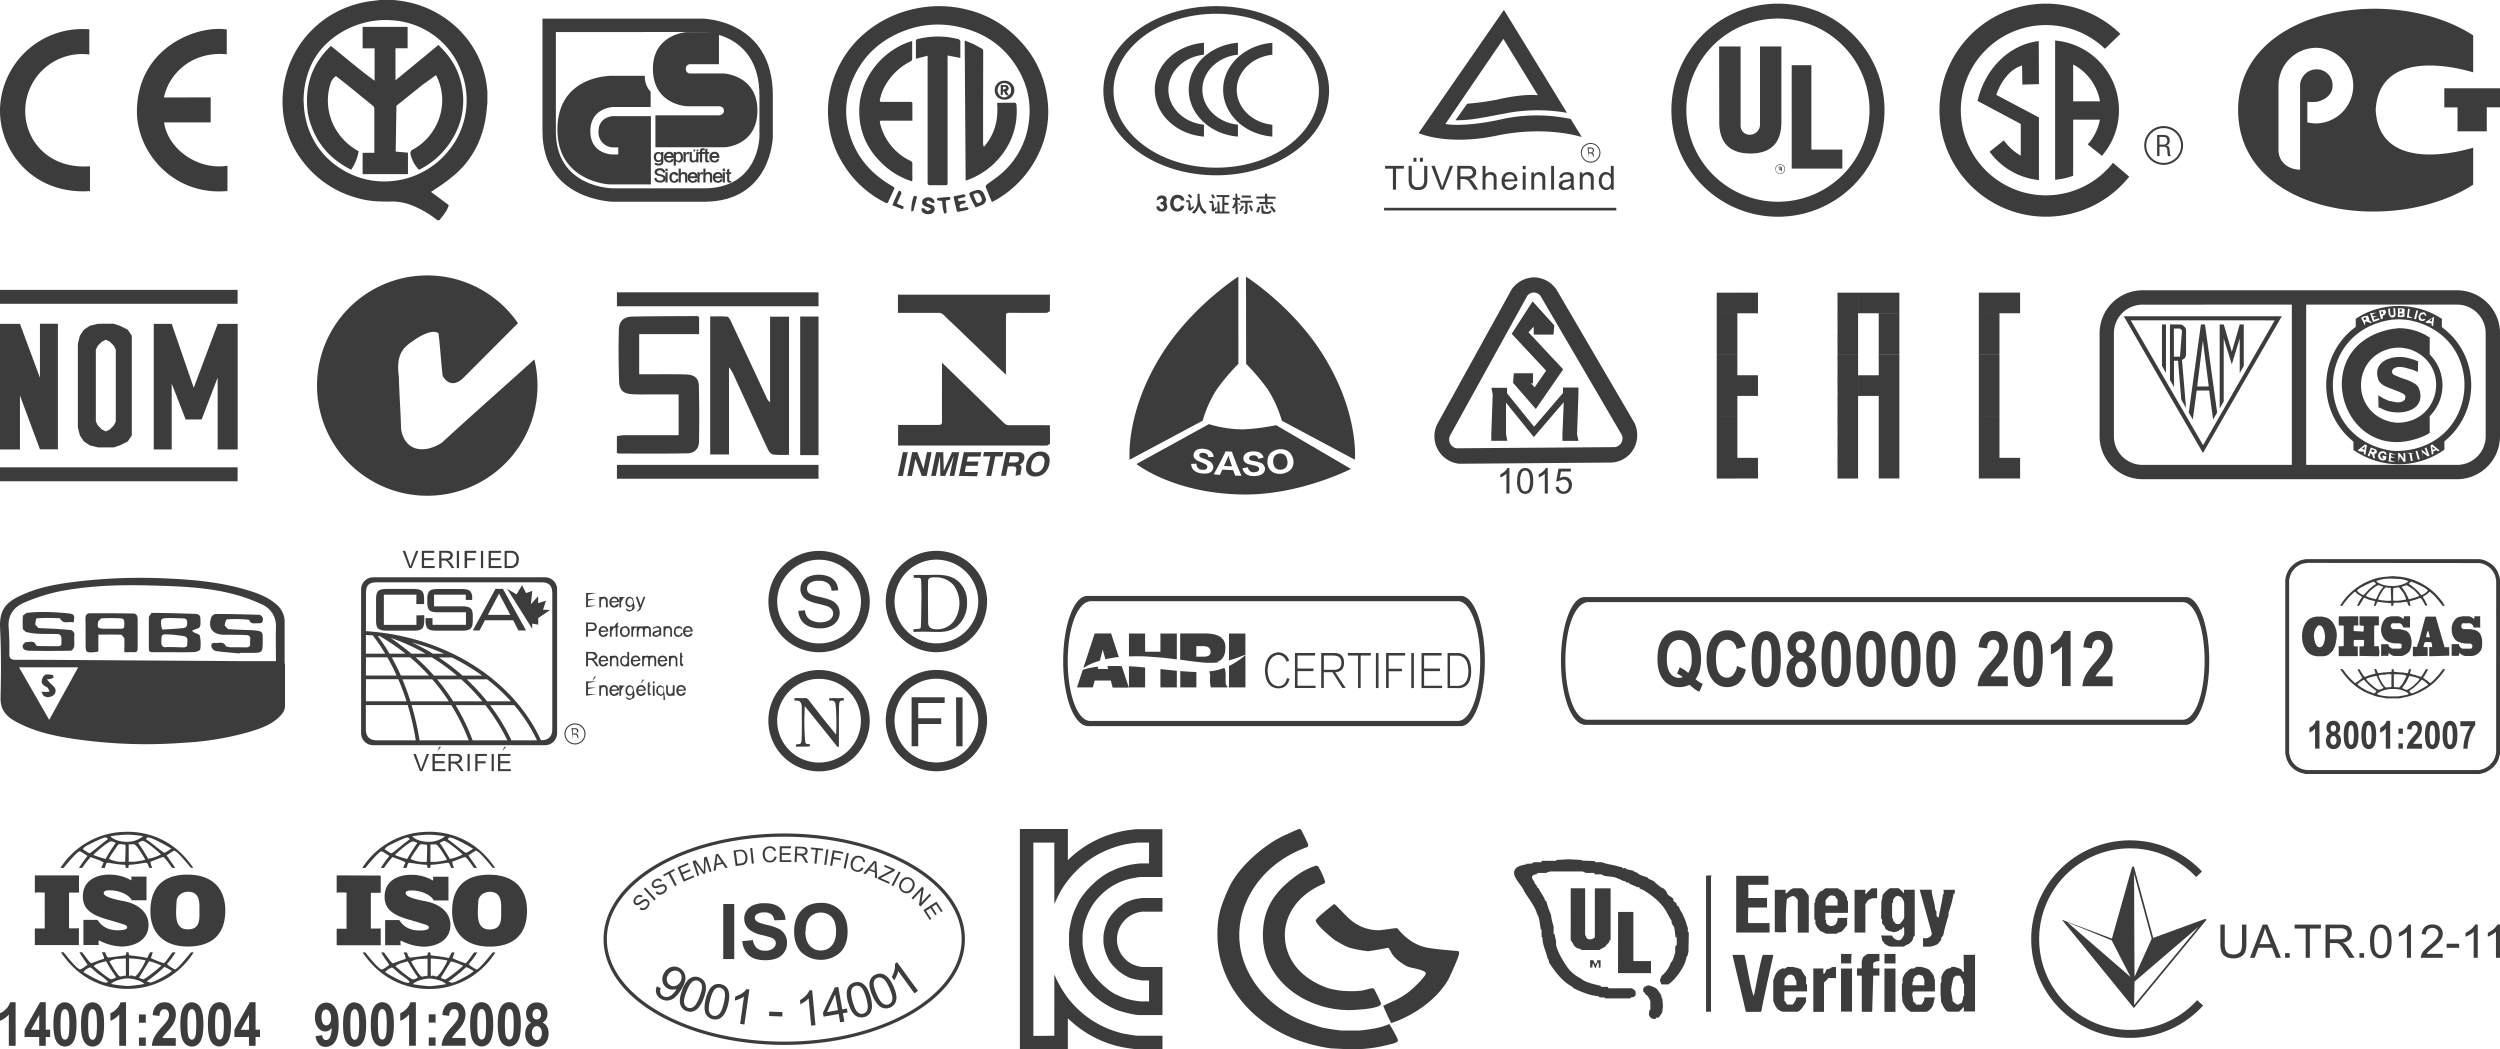 <svg xmlns="http://www.w3.org/2000/svg" viewBox="0 0 1134.66 476.25"><title>certificazioni</title><g id="aee7ef2c-2cba-4954-879e-9d4188c716e4" data-name="Livello 2"><g id="aec8c07d-6035-4e45-a0df-bce10f2961c7" data-name="Livello 1"><path d="M806.93,91.56A41.57,41.57,0,1,0,765.37,50a41.57,41.57,0,0,0,41.56,41.56m0-89.91A48.36,48.36,0,1,1,758.59,50,48.36,48.36,0,0,1,806.93,1.65M780.25,21.08H790V56.9a4.06,4.06,0,0,0,4.43,4.23,4.55,4.55,0,0,0,4.37-4.55V21.08h9.7V55.43c0,8-3.4,14.24-14.12,14.24-8.9,0-14.08-4.5-14.08-14.24Zm32.94,55.44V29.59h8.93V67.9h14.06v8.62Zm-7.23.27a2,2,0,1,0,2-2,2,2,0,0,0-2,2m-.23,0A2.23,2.23,0,1,1,808,79a2.22,2.22,0,0,1-2.22-2.23m1.76.15V78l-.27-2.43c1.14,0,1.45.14,1.44.69l0,1,.16.75L808,76.94Zm0-1.12v.88l.89-.44Z" style="fill:#3c3c3c"/><path d="M973.19,66a8.81,8.81,0,1,1,8.8,8.83,8.82,8.82,0,0,1-8.8-8.83m.92,0A7.89,7.89,0,1,0,982,58.15,7.89,7.89,0,0,0,974.11,66m6,.58v4.25h-1.07V61.23h2.48c2,0,3.3.52,3.24,2.74A2.1,2.1,0,0,1,983,66.1c1.25.1,1.55.51,1.71,1.8,0,.72.11,1.43.2,2.13l.39.83H984a8.94,8.94,0,0,1-.32-2.46c0-1-.4-1.79-1.66-1.79Zm0-4.43v3.47h1.68a1.64,1.64,0,0,0,1.86-1.76c0-1.67-1.33-1.71-2-1.71Zm-24.75-40A38.64,38.64,0,1,0,959,73.86l7.37,6.33a48.35,48.35,0,1,1-4-64.79ZM909.48,63.69a23.52,23.52,0,0,0,7.67,6.94V56.25L897.53,45.8c3.85-16.15,15.78-25.82,27.79-27.15l.08,19.53-7.53.22-.12-8.65c-3.75,1-8.76,4.9-11.71,13.31L925.4,53.3V81.74A31.77,31.77,0,0,1,903,68.87ZM940.93,46h12.18a23.5,23.5,0,0,0-12.18-16.74ZM932.75,18.4A31.7,31.7,0,0,1,954,70.72l-6.45-5.17a23.34,23.34,0,0,0,5.51-11.24H940.93V79.77a31.69,31.69,0,0,1-8.18,1.82Z" style="fill:#3c3c3c"/><path d="M455.83,45.21A4.16,4.16,0,0,1,451.47,41a4.25,4.25,0,0,1,4.38-4.36,4.31,4.31,0,1,1,0,8.61M454,43.52a2.66,2.66,0,0,0,3.81-.31c1-.55,1.08-1.52,1.05-2.52A2.87,2.87,0,0,0,457.1,38a2.93,2.93,0,0,0-3.88,1.22,3.47,3.47,0,0,0,.75,4.33m1.25-4.14v1.38c.58-.33,1.34-.54,1.34-.77,0-.84-.75-.47-1.34-.61m1.58,1.89,1,1.94a1.25,1.25,0,0,1-1.67-.9l-.64-1c-.82.43.43,2.07-1.3,1.86V38.6H456c.75,0,1.5.09,1.73,1a1.26,1.26,0,0,1-.9,1.7m-6.67,50.39c-1-2.37-1.95-4.66-2.84-7l.46-.87c2.22-1.69,4.6-3.18,6.66-5a36.84,36.84,0,0,0,12.38-22.47c1.63-10.78-1-20.42-7.53-29.11-6-8-14.11-12.75-23.77-14.94A42.64,42.64,0,0,0,410.36,14C399.9,18,392,25,387.38,35.25a36.05,36.05,0,0,0-1.45,26.62C389.22,72.11,396,79.33,405.17,84.6c.71.42.92.75.54,1.53-.88,1.77-1.71,3.57-2.5,5.38-.31.71-.6.86-1.34.49a46.57,46.57,0,0,1-18.75-16.89A44.72,44.72,0,0,1,379.82,32,46.61,46.61,0,0,1,390.33,17,51.15,51.15,0,0,1,413.44,4.39a52.19,52.19,0,0,1,26.7.29A47.54,47.54,0,0,1,462.45,18a46.37,46.37,0,0,1,12.91,26.78A43.5,43.5,0,0,1,471.26,70a47.21,47.21,0,0,1-20.51,21.43Zm-3.45-25.2c4.86-5.69,6.51-12.35,5.82-19.79,3-.1,5.4-.06,7.8-.09.73,0,.9.3,1,1a32.13,32.13,0,0,1-3.46,17.71A34.48,34.48,0,0,1,439.13,81.7l-.86.26-.43-63.58c1.51.62,2.94,1.15,4.3,1.79,1.12.53,2.14,1.22,3.25,1.75a1.44,1.44,0,0,1,.85,1.5l-.05,24.86V64.67c0,.58.1,1.16.16,1.74ZM414,18.6v5c0,1,0,2,0,3.07a1.12,1.12,0,0,1-.73,1.18,27.64,27.64,0,0,0-11.23,10.5,21.31,21.31,0,0,0-2.64,6.76c-.21.94-.05,1.12.92,1.13,4.26,0,8.53,0,12.79,0,.76,0,1,.16,1,1-.06,2.46,0,4.92,0,7.52H400.44c-1.13,0-1.25.11-1,1.18a25.26,25.26,0,0,0,13.66,17,1.46,1.46,0,0,1,1,1.57c-.06,2.25,0,4.5,0,6.75L414,82.31a33.63,33.63,0,0,1-14.76-9.26A31.38,31.38,0,0,1,390,51.84c-.68-16.12,10.77-29.37,24-33.24m7,6.7-5.31,1.37V22.48c0-1.24,0-2.47,0-3.7a.91.91,0,0,1,.82-1.07,38.47,38.47,0,0,1,13.31-.91c1.81.21,3.61.61,5.4,1l.64.74c0,2.58,0,5.17,0,7.76l-5.79-1.12V82.7c0,1.28,0,1.35-1.29,1.36-2.21,0-4.43,0-6.65,0-.87,0-1.13-.38-1.12-1.28q0-24.09,0-48.18V26.48Zm26.52,65.24a2.85,2.85,0,0,1-1.52,2.34,32.1,32.1,0,0,1-3.17,1.25,32.84,32.84,0,0,1-2.92-6l.29-.75A19.63,19.63,0,0,1,443,86.35a2.84,2.84,0,0,1,3.42,1.31,22.7,22.7,0,0,1,1.14,2.88m-3.85-2.91-1,.2c-1,.29-1.06.41-.64,1.36s.77,1.82,1.2,2.71c1.52.59,2.61-.59,2.32-1.64a7.44,7.44,0,0,0-1-2.06ZM424.27,92c-.81.11-1.39.29-1.86-.49L421.26,91l-1.05.61.82.8c.59.28,1.26.38,1.86.63a1.86,1.86,0,0,1,1.33,1.84,2.25,2.25,0,0,1-1.44,2.08,4.24,4.24,0,0,1-3.33-.16,2,2,0,0,1-1.19-2.21c.69-.14,1.29-.21,1.71.62l1.12.59,1.29-.61c.3-.62-.38-.82-.85-1s-1.27-.41-1.86-.68a1.89,1.89,0,0,1-.74-2.93,3.24,3.24,0,0,1,4.93.19Zm10.55-1.85c.05,1.26.14,1.34,1.18,1.14a10.94,10.94,0,0,1,1.68-.29l.75.43-.49.82c-.65.12-1.28.31-1.92.43l-.57.89c.16.46.15,1.06.95.87s1.64-.31,2.46-.51l.87.59-.6.78c-1.33.24-2.66.5-4,.8-.55.12-.82,0-.94-.59-.41-1.88-.86-3.74-1.31-5.61-.13-.54,0-.81.59-.91,1.33-.23,2.65-.53,4-.84l.83.52-.54.82c-1,.2-2,.44-2.93.66m-6.34,6.69a20.1,20.1,0,0,1-.79-4.55c-.11-1.23-.1-1.21-1.32-1.16l-1-.27c-.36-.43,0-1,.58-1.06l4.48-.41c.43,0,.83,0,.89.58s-.27.79-.78.82c-1.21,0-1.36.32-1.3.91.13,1.41.22,2.82.38,4.22.08.71-.15,1-1.18.92m-21.33-4.43,3,1.31c-.08,1.23-.24,1.34-1.33.93L405,93.13l1-2.38c.56-1.22,1.14-2.43,1.67-3.68.25-.57.57-.54,1.07-.35l.42,1c-.69,1.49-1.34,3-2.06,4.62m9.13-3.12c-.57,2.21-1.1,4.36-1.69,6.49l-.91.31a18.61,18.61,0,0,1,1-6.73c.27-.84,1-.13,1.61-.07" style="fill:#3c3c3c"/><path d="M326.31,14.59H311.65s-15.31.85-15.31,16.63c0,16.38,15.39,17,15.39,17h14.5s2.33-.05,2.33,2-2.33,2.13-2.33,2.13H297.47V66.84h31.47s14.82-.65,14.82-16.7-15.34-16.8-15.34-16.8H313.06a1.94,1.94,0,0,1-1.78-2.07,2,2,0,0,1,1.78-2.14h13.25Z" style="fill:#3c3c3c;fill-rule:evenodd"/><path d="M295.31,48.56h-17s-10.37.31-10.37,11c0,10.52,10.12,10.56,10.12,10.56h2.54V66.91h-2.29a6.8,6.8,0,0,1-6.67-7.21c0-6.8,6.62-7,6.62-7h17.16V83.69H276.53S253,82.53,253,58.87,275.12,34.4,277.84,34.4h14.82a10.23,10.23,0,0,0,2.65,7.27Z" style="fill:#3c3c3c;fill-rule:evenodd"/><path d="M319.48,91.57H278.33c-.35,0-32.12-.64-32.12-32V8.44h72.42c.32,0,32.13.39,32.13,34.84V61.93c0,.33-.54,29.64-31.28,29.64m-67.19-77V59.61c0,25.35,25,25.86,26.07,25.87h41.12c24.63,0,25.19-22.61,25.2-23.57V43.28c0-28.29-25-28.75-26.06-28.76Z" style="fill:#3c3c3c"/><path d="M300.08,69h1v4c.06,1.45-.7,2.17-2.28,2.13a2.34,2.34,0,0,1-1.8-.68l.53-.56,1.24.38c.93,0,1.37-.36,1.31-1.22a1.53,1.53,0,0,1-1.34.51c-1.25,0-1.91-.8-2-2.23s.75-2.32,2.07-2.38a1.37,1.37,0,0,1,1.25.67Zm0,2.48v-.66A1,1,0,0,0,299,69.78c-.82,0-1.24.52-1.25,1.52s.4,1.41,1.16,1.45,1.15-.41,1.15-1.25" style="fill:#3c3c3c"/><path d="M304.83,72.08l1,.28a2,2,0,0,1-2.16,1.39,2.16,2.16,0,0,1-2.31-2.36c.06-1.59.81-2.42,2.28-2.5s2.18.88,2.22,2.53v.27h-3.44a1.24,1.24,0,0,0,1.22,1.25,1,1,0,0,0,1.16-.86m-1.16-2.28a1.15,1.15,0,0,0-1.15,1h2.28a1.06,1.06,0,0,0-1.13-1" style="fill:#3c3c3c"/><path d="M306.75,75.19h-1V69h1v.58a1.47,1.47,0,0,1,1.31-.67c1.24,0,1.87.87,1.92,2.43s-.65,2.46-2,2.43l-1.22-.57Zm0-4.11v.63c0,.8.4,1.21,1.13,1.23s1.11-.52,1.09-1.62-.37-1.58-1.12-1.58-1.1.45-1.1,1.34" style="fill:#3c3c3c"/><path d="M313.05,69.19l-.42.89-.65-.22c-.54,0-.8.41-.78,1.28v2.49h-1V69h1v.66l.91-.75Z" style="fill:#3c3c3c"/><path d="M316,69h1v4.66h-1v-.49a1.62,1.62,0,0,1-1.31.57A1.47,1.47,0,0,1,313,72V69h1V71.9c0,.71.26,1,.85,1A1.1,1.1,0,0,0,316,71.88Z" style="fill:#3c3c3c"/><path d="M318.65,68.52V69h.94l0,.87h-.91v3.8h-1v-3.8h-.7V69h.7v-.42c0-.87.42-1.31,1.22-1.31l1.12.19-.24.78-.67-.11Z" style="fill:#3c3c3c"/><path d="M321.81,72.9l.19.63-.86.2c-.74,0-1.12-.36-1.09-1.13V69.8h-.65V69h.65V67.82l1-.48,0,1.64h.83l0,.82h-.79v2.77l.28.4Z" style="fill:#3c3c3c"/><path d="M325.42,72.08l1.05.28a2,2,0,0,1-2.17,1.39A2.16,2.16,0,0,1,322,71.39a2.24,2.24,0,0,1,2.29-2.5c1.44,0,2.18.88,2.22,2.53v.27h-3.44a1.24,1.24,0,0,0,1.22,1.25,1,1,0,0,0,1.14-.86m-1.14-2.28a1.16,1.16,0,0,0-1.16,1h2.29a1.07,1.07,0,0,0-1.13-1" style="fill:#3c3c3c"/><path d="M302,78.14l-1.07.31a1.28,1.28,0,0,0-1.4-1.13c-.84,0-1.29.28-1.3.85-.09.4.39.7,1.42.88,1.73.32,2.57,1,2.53,2s-.88,1.78-2.46,1.82-2.52-.58-2.8-1.94l1-.31c.1.93.68,1.39,1.73,1.35s1.4-.33,1.4-1c.09-.46-.44-.8-1.58-1q-2.46-.5-2.37-1.86c.06-1.14.86-1.72,2.37-1.76a2.28,2.28,0,0,1,2.5,1.73" style="fill:#3c3c3c"/><path d="M302,76.53h1v1.13h-1Zm0,1.64h1v4.66h-1Z" style="fill:#3c3c3c"/><path d="M308,79.5l-1,.25L306,79c-.78,0-1.15.53-1.15,1.58s.37,1.55,1.15,1.55c.58,0,.93-.3,1-1l1,.2A1.82,1.82,0,0,1,306,82.94c-1.42,0-2.15-.84-2.2-2.4s.79-2.38,2.17-2.46a1.94,1.94,0,0,1,2,1.42" style="fill:#3c3c3c"/><path d="M311.94,79.87v2.95h-1V80c0-.7-.28-1-.85-1A1.09,1.09,0,0,0,309,80v2.82h-1v-6.3h1v2.2a1.35,1.35,0,0,1,1.28-.64c1.16,0,1.72.58,1.7,1.79" style="fill:#3c3c3c"/><path d="M315.6,81.27l1,.27a1.94,1.94,0,0,1-2.16,1.4,2.17,2.17,0,0,1-2.31-2.37,2.24,2.24,0,0,1,2.28-2.49c1.45,0,2.18.88,2.22,2.53v.27h-3.44a1.24,1.24,0,0,0,1.22,1.25,1,1,0,0,0,1.16-.86M314.44,79a1.13,1.13,0,0,0-1.14,1h2.28a1.09,1.09,0,0,0-1.14-1" style="fill:#3c3c3c"/><path d="M319.39,78.38l-.43.88-.64-.22c-.55,0-.8.42-.79,1.28v2.5h-1V78.17h1v.67l.91-.76Z" style="fill:#3c3c3c"/><path d="M323.21,79.87v2.95h-1V80c0-.7-.29-1-.85-1A1.09,1.09,0,0,0,320.23,80v2.82h-1v-6.3h1v2.2a1.34,1.34,0,0,1,1.28-.64c1.15,0,1.72.58,1.7,1.79" style="fill:#3c3c3c"/><path d="M327,81.27l1,.27a2,2,0,0,1-2.17,1.4,2.17,2.17,0,0,1-2.31-2.37,2.24,2.24,0,0,1,2.28-2.49c1.45,0,2.18.88,2.22,2.53v.27h-3.43a1.24,1.24,0,0,0,1.21,1.25,1,1,0,0,0,1.16-.86M325.85,79a1.15,1.15,0,0,0-1.15,1H327a1.07,1.07,0,0,0-1.14-1" style="fill:#3c3c3c"/><path d="M328,76.53h1v1.13h-1Zm0,1.64h1v4.66h-1Z" style="fill:#3c3c3c"/><path d="M331.78,82.09l.19.64-.86.19c-.75,0-1.11-.36-1.09-1.13V79h-.65v-.82H330V77l1-.49,0,1.65h.83l0,.82H331v2.76l.28.41Z" style="fill:#3c3c3c"/><polygon points="314.85 67.85 315.59 67.85 315.42 68.71 314.66 68.71 314.85 67.85" style="fill:#3c3c3c;fill-rule:evenodd"/><polygon points="316.28 67.85 317.03 67.85 316.86 68.71 316.1 68.71 316.28 67.85" style="fill:#3c3c3c;fill-rule:evenodd"/><path d="M644.44,71.62h1.38v1.79h-1.38Zm73.49-9.4s-15.95-5.39-38.67-.65-35.42-1.17-35.42-1.17L682.57,4.48l28.64,46.73a77.6,77.6,0,0,0-26.63,0c-14,2.61-17,3.37-24,3.37l5.29-7.49a128.87,128.87,0,0,0,13.6-1.87c4.57-1.11,12.76-2.57,18.51-2L682.33,17.64,656,56.28s7.84,1.73,25.39-2.13A74.39,74.39,0,0,1,712.89,54Zm0,7.13a4,4,0,1,0,4-4,4,4,0,0,0-4,4m-.47,0A4.46,4.46,0,1,1,722,73.82a4.46,4.46,0,0,1-4.46-4.47m3.53.3v2.14l-.54-4.87h1.25c1,0,1.67.27,1.64,1.4a1,1,0,0,1-.94,1.06c.63.06.79.27.87.92l.1,1.08-.6-.82c0-.49-.2-.91-.84-.91Zm0-2.25v1.76h.85a.83.83,0,0,0,1-.88c0-.86-.68-.88-1-.88ZM632.19,86.07V76.56h-3.56V75.29h8.55v1.27h-3.57v9.51Zm14.19-10.78h1.43v6.22a7.29,7.29,0,0,1-.37,2.59,3.16,3.16,0,0,1-1.32,1.56,4.76,4.76,0,0,1-2.53.6,5.39,5.39,0,0,1-2.47-.52,3.13,3.13,0,0,1-1.38-1.52,7.32,7.32,0,0,1-.41-2.71V75.29h1.42v6.22a6.13,6.13,0,0,0,.27,2.07l.89,1a3.16,3.16,0,0,0,1.56.37,3,3,0,0,0,2.24-.71,4.18,4.18,0,0,0,.67-2.75Zm7.44,10.78-4.18-10.78h1.54l2.8,7.83.57,1.77q.26-.9.57-1.77L658,75.29h1.46l-4.22,10.78Zm7.58,0V75.29h4.77a6.13,6.13,0,0,1,2.19.29l1.2,1a3,3,0,0,1,.45,1.61,2.73,2.73,0,0,1-.74,2,3.81,3.81,0,0,1-2.29,1l.86.53A7.34,7.34,0,0,1,669,83.14l1.88,2.93h-1.8l-1.42-2.25-1-1.48-.73-.71-1.45-.35h-1.64v4.79Zm1.43-6h3.06a4.76,4.76,0,0,0,1.53-.19l.84-.66.28-1L668,77a2.56,2.56,0,0,0-1.75-.49h-3.4Zm10.06,6V75.29h1.33v3.86a3,3,0,0,1,2.34-1.06,3.22,3.22,0,0,1,1.5.33l.92.94a4.56,4.56,0,0,1,.27,1.77v4.94h-1.32V81.13a2.09,2.09,0,0,0-.43-1.46l-1.22-.45-1.1.31-.74.83a3.69,3.69,0,0,0-.22,1.44v4.27Zm14.43-2.51,1.36.17a3.44,3.44,0,0,1-1.2,1.86,3.65,3.65,0,0,1-2.24.65,3.57,3.57,0,0,1-2.71-1,4.11,4.11,0,0,1-1-3,4.21,4.21,0,0,1,1-3.06,3.4,3.4,0,0,1,2.62-1.1,3.35,3.35,0,0,1,2.56,1.07,4.24,4.24,0,0,1,1,3l-5.82.36a2.91,2.91,0,0,0,.72,2,2.16,2.16,0,0,0,1.63.69l1.24-.38a2.64,2.64,0,0,0,.83-1.22M683,81.41h4.37a2.78,2.78,0,0,0-.5-1.48,2.06,2.06,0,0,0-1.64-.75,2.14,2.14,0,0,0-1.54.59,2.52,2.52,0,0,0-.69,1.64m8.11-6.12h1.33v1.52h-1.33Zm0,3h1.33v7.81h-1.33Zm3.9,7.81V78.26h1.18v1.1a2.84,2.84,0,0,1,2.49-1.27l1.3.25.89.67.41,1a7.47,7.47,0,0,1,.07,1.28v4.81H700V81.32l-.16-1.21-1.46-.89a2.16,2.16,0,0,0-1.47.55,2.63,2.63,0,0,0-.61,2v4.26Zm9-10.78h1.32V86.06H704Zm9,9.82-1.42.88-1.45.26a2.84,2.84,0,0,1-2-.63,2.09,2.09,0,0,1-.69-1.61l.26-1,.68-.76,1-.43,1.17-.22a10.68,10.68,0,0,0,2.36-.45l-.37-1.49a2.22,2.22,0,0,0-1.5-.44,2.38,2.38,0,0,0-1.39.32,2.08,2.08,0,0,0-.65,1.17l-1.29-.18a3.18,3.18,0,0,1,.58-1.34l1.16-.79a5.41,5.41,0,0,1,1.78-.28,5.07,5.07,0,0,1,1.62.23l.92.6.42.9a8.22,8.22,0,0,1,.06,1.22v1.76a17.54,17.54,0,0,0,.09,2.34l.33.94H713.3Zm-.11-3a9.1,9.1,0,0,1-2.16.5l-1.15.26L708.9,84l.4.88,1.17.36,1.36-.34.88-.91a3.27,3.27,0,0,0,.21-1.32Zm4.1,3.92V78.26h1.18v1.1a2.85,2.85,0,0,1,2.49-1.27l1.3.25.88.67.41,1a6.32,6.32,0,0,1,.08,1.28v4.81H722V81.32l-.16-1.21-1.47-.89a2.11,2.11,0,0,0-1.45.55,2.59,2.59,0,0,0-.62,2v4.26Zm14.14,0v-1A2.41,2.41,0,0,1,729,86.24a3,3,0,0,1-1.73-.51,3.47,3.47,0,0,1-1.21-1.43,5.13,5.13,0,0,1-.43-2.13,5.56,5.56,0,0,1,.39-2.12,3.07,3.07,0,0,1,2.91-2l1.27.3.89.78V75.29h1.31V86.07ZM727,82.17a3.44,3.44,0,0,0,.62,2.24,1.93,1.93,0,0,0,1.5.75,1.88,1.88,0,0,0,1.47-.71,3.29,3.29,0,0,0,.6-2.16,3.69,3.69,0,0,0-.61-2.36,1.91,1.91,0,0,0-1.52-.75,1.84,1.84,0,0,0-1.47.71,3.56,3.56,0,0,0-.59,2.28M628.18,94.32H733.59v1.2H628.18Zm13.35-22.7h1.33v1.79h-1.33Z" style="fill:#3c3c3c"/><path d="M40.53,13.31V24.73A25.85,25.85,0,0,0,11.45,50.22c-.06,13.41,10.41,26.59,29.39,25.26V86.73C13.59,88.56-1.8,66.48.17,46.92A37.44,37.44,0,0,1,40.53,13.31m62.39.08V24.63C86.57,23.1,76.48,34,74.41,44.25l21.21-.06V55.56l-21.14,0C76,67.13,89.32,77.43,103.23,75.23V86.7C78.64,89,62,69,62.15,50.48c.19-28.86,27.12-39.19,40.77-37.09" style="fill:#3c3c3c;fill-rule:evenodd"/><path d="M221.21,41.52v5.09c-.22,1.87-.31,3.27-.49,4.66a47.56,47.56,0,0,1-2.95,12,40.66,40.66,0,0,1-10.71,15.44A73.51,73.51,0,0,1,198,85.5l-2.37,1.6L203,92.57c.72.54.74.56.41,1.41-.88,2.3-2.56,4.07-4,6l-.85,0A45.2,45.2,0,0,0,188,93.65a24.31,24.31,0,0,0-10.29-2.19c-2.35.08-4.7,0-7-.11A40.78,40.78,0,0,1,161,89.53,46,46,0,0,1,136.49,72a43.53,43.53,0,0,1-8.18-23.28,45.64,45.64,0,0,1,1.08-12.92,45.08,45.08,0,0,1,12-22A45.57,45.57,0,0,1,157.35,3.33a47.91,47.91,0,0,1,12.43-3L172.54,0h5.78a50,50,0,0,1,8.42,1.33,46.1,46.1,0,0,1,15.31,6.92,45,45,0,0,1,10.35,9.9,44.11,44.11,0,0,1,5.71,10A41.72,41.72,0,0,1,220.93,39Zm-83.34,4.87a35.41,35.41,0,0,0,.88,7.5A35.25,35.25,0,0,0,154.5,76.45a36.38,36.38,0,0,0,24.41,5.62,35.87,35.87,0,0,0,12-3.55,37.37,37.37,0,0,0,12.52-9.9,35.55,35.55,0,0,0,7.37-14.72,36.21,36.21,0,0,0-1.77-22.26,35.18,35.18,0,0,0-14.15-17A36.06,36.06,0,0,0,177.69,9.2a38,38,0,0,0-13.54,1.46,38.89,38.89,0,0,0-16,9.17,32.17,32.17,0,0,0-7.36,10.68,39.62,39.62,0,0,0-3,15.88M190.12,77a14.79,14.79,0,0,1-3.91-7.51l.43-1.2a25.79,25.79,0,0,0,12.49-14.09,24.66,24.66,0,0,0-1.24-20.11l-6.21,4.48L179.93,48l-.34,20.81,5.57.48v9.75H164.58V69.34h5.32V49.05l-.36-.79L158.17,39c-1.89-1.51-3.8-3-5.7-4.47a6.41,6.41,0,0,0-2.58,3.73,25.6,25.6,0,0,0,3.9,22.53,26.51,26.51,0,0,0,9,7.85,21.5,21.5,0,0,1-3.41,8.4c-10.62-5.31-17.18-13.71-19.61-25.33-1.72-12,1.45-22.41,10.4-30.86,6.57,5.26,12.94,10.76,19.85,15.8V21.94h-5.43V12.19H185v9.73h-5.5V36.44L199,20.4c1.17,1.25,2.36,2.4,3.42,3.66a32,32,0,0,1,7.13,14.81,33.24,33.24,0,0,1-3.54,23,36.56,36.56,0,0,1-15.58,15.08Z" style="fill:#3c3c3c"/><path d="M537.59,91h-1.51l-.38-.78-1.22-.46-1.16.49a2.82,2.82,0,0,0-.63,2,3.18,3.18,0,0,0,.42,1.71,1.53,1.53,0,0,0,1.37.75l1-.34.55-1h1.51a3.33,3.33,0,0,1-1,1.92,3.42,3.42,0,0,1-4.51-.21,4.74,4.74,0,0,1,0-5.68,3.07,3.07,0,0,1,2.36-1,3.23,3.23,0,0,1,2.37.87,2.29,2.29,0,0,1,.75,1.67M552,2.79c28.27,0,51.22,17.18,51.22,38.39S580.23,79.56,552,79.56s-51.21-17.19-51.21-38.38S523.68,2.79,552,2.79m0,3.46c-25.74,0-46.61,15.64-46.61,34.93S526.22,76.1,552,76.1s46.61-15.63,46.61-34.92S577.69,6.25,552,6.25M546.44,62c-12.52-1-22.33-10.13-22.33-21.3s9.81-20.33,22.33-21.29v5.41c-9.09.94-16.15,7.7-16.15,15.88s7.06,15,16.15,15.88Zm15.42,0c-12.51-1-22.33-10.13-22.33-21.3s9.82-20.33,22.33-21.29v5.41c-9.09.94-16.15,7.7-16.15,15.88s7.06,15,16.15,15.88Zm15.61,0c-12.51-1-22.33-10.13-22.33-21.3S565,20.4,577.47,19.44v5.41c-9.09.94-16.15,7.7-16.15,15.88s7.06,15,16.15,15.88ZM526.74,92.77v-1l1-.13.44-.83-.9-.92-.84.48L525,91a2.29,2.29,0,0,1,.57-1.64,2.38,2.38,0,0,1,1.8-.64,2.44,2.44,0,0,1,1.45.42,1.79,1.79,0,0,1,.75,1.57l-.26.88.21,1.1.28,1a2.19,2.19,0,0,1-.68,1.66,2.43,2.43,0,0,1-1.75.65,3,3,0,0,1-1.5-.35,2.18,2.18,0,0,1-1-2h1.37l.15.78.89.47.73-.28.32-.89-.55-.88Zm12.77-1-.88,0L538.1,91l1-.14.8-.07.51,2.2,0,1.48,1.3-1.1.1,1-.87.77-.89.59-.84-.73.22-1.71Zm1.54-2.38-.71.63-1.27-1.25.66-.75,1,.86Zm3.52,1.41.37,1.56a7.62,7.62,0,0,0,.68,1.87l.87,1.14,1.09.84-.63,1-.83-.51a7.39,7.39,0,0,1-1.35-1.73l-.31-.71-.26-.86a7.69,7.69,0,0,1-1,2.35l-1.08,1.17L541,96.65l.54-.85a4.67,4.67,0,0,0,1.3-1.61,7.32,7.32,0,0,0,.68-3.31l0-1.56,0-1.2.87-.35Zm5.51,1.36-.89,0-.51-.83,1-.14.8-.07.5,2.25,0,1.4,1.11-1a4.81,4.81,0,0,0,.11,1l-.78.74-.82.58-.73-.54.12-.77V93.7Zm1.28-2.33-1,.2-.64-1.61.93-.24.55,1.11Zm3.43-.45-.94,0-1.56.07-.2-.93,1.57,0,1.42,0,1.34,0,1.4,0,.23.92-1,.05-1.31-.05V92h1.08l.77,0a5.45,5.45,0,0,0,0,1l-.78,0h-1.1v3l2.18,0a6.16,6.16,0,0,0,.23.89l-1.78,0-1.61,0-2.06,0h-1.16l-.19-.9,1.24,0v-4.4l.82-.21.23,4.63h1.12Zm6.9.43,1.09,0,.16.91-1.27,0v1.5l1.2.23v.76l-1.19-.82.06,4.68-1,.15V93.43l-.6,1.1-1.08-.12.57-.83.6-1.13.25-.91.15-.86-1.07,0-.13-.89,1.31,0V88.71l-.06-.81.74-.06Zm3,3.86L563.82,95l-.52.76-.73,0,.5-1.3.56-1.11Zm.51-1.65-1.27,0-.85,0-.19-.91,1.44,0,1.38,0,1.37,0,1.32,0,.23.9-1.19,0-1.24,0v2.23l0,2.05-.4.74-.86.17-.59-.92.8,0Zm2.65-2.35h-1.23l-.94,0-1,0-1,0-.17-.93,1.25,0,.92,0,1,0,.92-.06Zm.83,5.76-.82.55c-.5-1.33-.75-2-1-2.4l.72-.56.79,1.62Zm3.41-1.56-.5,1.55-.46,1-1.07-.1.61-1.41.24-1Zm2-3.81-1.63,0-2.12.06-.21-.92h4V88l.87-.2.23,1.47,1.62,0,2,0,.25.91-2,0-1.85,0v1.61l2.34-.08.22.94-1.82,0-1.52,0-1.44,0-1.44,0-.19-1,2.74,0Zm3,5.53-.13.75-1.05.72-1.15,0H574l-1.07-.1-.43-.88V93.47l.79-.3.22,2.57,1.24.48.73,0,.7-.5Zm-1.46-1-.9.22L574.15,93l.85-.27a7,7,0,0,0,.51,1.2Zm3.4,1.18-.89.71-.93-1.36-.81-1,.79-.6c.05,0,.35.3.88,1l.68.85Z" style="fill:#3c3c3c"/><path d="M1122.49,16.06V32.84h0c-13.68-4.08-42.84-8.39-44.25,17.09,1.41,25.47,30.57,21.17,44.25,17.09h0V83.8c-36.3,23.56-106.69,13.46-106.69-33.88,0-46.64,70.34-57.48,106.69-33.86m-7.1,24h19.27v8.66h-6V59.62h-13.28V48.73h-6V40.07Zm-64.1-18.37a17.17,17.17,0,0,1,0,34.33,17,17,0,0,1-4.07-.49V46.23a33.8,33.8,0,0,0,4.07,0c1.89-.24,7.42-2.17,7.38-7.38a7.21,7.21,0,0,0-7.38-7.39,7.57,7.57,0,0,0-7.37,6.92v0l0,.44h0V77c-5.39,0-9.79-3.53-9.79-8.91V38.87a17.16,17.16,0,0,1,17.16-17.17" style="fill:#3c3c3c;fill-rule:evenodd"/><path d="M540.56,210.53l2.49-.07a2.52,2.52,0,0,0,2.56,2.74c1.36.15,2.15-.24,2.34-1.12.1-.65-.35-1.2-1.38-1.68-1.22-.53-1.7-.74-2-.86-2.21-.77-3.13-2-2.78-3.54.49-1.81,2.08-2.56,4.64-2.28s4.2,1.5,4.43,3.62l-2.44.14c-.06-1.12-.77-1.77-2.08-1.94-1.13-.13-1.79.18-2,.87s.43,1.26,2,1.75a12.25,12.25,0,0,1,2.45,1.08,3.19,3.19,0,0,1,1.88,3c-.31,2.05-2,3-5.12,2.65s-4.86-1.91-4.94-4.38M559.11,205c1.59,4.39,2.47,6.58,4.36,10.93l-2.86-.05-.94-2.51c-1.94-.06-2.91-.11-4.85-.24l-1.17,2.41-2.8-.23c2.31-4.14,3.4-6.23,5.41-10.46Zm-1.57,1.74-.33,1-1.7,3.75c1.48.1,2.22.13,3.7.18-.92-2.52-1.35-3.84-1.38-3.95Zm6.4,5.81,2.44-.49a2.5,2.5,0,0,0,3,2.25c1.36-.08,2.07-.6,2.1-1.49,0-.66-.56-1.13-1.65-1.43l-2.15-.5c-2.3-.38-3.41-1.41-3.34-3,.18-1.86,1.61-2.88,4.16-3,2.7-.16,4.4.76,5,2.79l-2.39.57a2,2,0,0,0-2.38-1.56c-1.12.06-1.73.5-1.8,1.21s.64,1.16,2.25,1.38a11.63,11.63,0,0,1,2.59.65,3.22,3.22,0,0,1,2.38,2.65c0,2.07-1.51,3.3-4.59,3.48s-5.11-1.05-5.61-3.47m16.49-8.68c3.51-.25,5.69,1.25,6.56,4.71.42,3.51-1.3,5.73-5.19,6.41-3.9.29-6.1-1.41-6.58-4.88-.12-3.61,1.62-5.6,5.21-6.24m1.07,9.27c2.14-.34,3.13-1.82,2.77-4.11s-1.67-3.4-3.71-3.24c-1.94.39-2.85,1.72-2.72,4.07.32,2.33,1.55,3.45,3.66,3.28m-2.31-20.21a98.79,98.79,0,0,1-15,1.92,54.66,54.66,0,0,1-15.53-2.39L515.8,210.6s17,13.54,48.61,13.84c25.63.26,48.73-11.61,48.73-11.61Zm-13.63-27.84a99.31,99.31,0,0,1,9.76,11.5,54.78,54.78,0,0,1,6.46,14.32l33.14,17.7S617,187,600,160.3c-13.76-21.62-34.48-34.75-34.48-34.75Zm-3.51,0a98.23,98.23,0,0,0-9.76,11.5,54.78,54.78,0,0,0-6.46,14.32l-33.14,17.7S510.6,187,527.58,160.3c13.76-21.62,34.47-34.75,34.47-34.75Z" style="fill:#3c3c3c;fill-rule:evenodd"/><path d="M685.08,224H683.7v-9a7,7,0,0,1-1.3,1,9.83,9.83,0,0,1-1.45.73V215.3a8.38,8.38,0,0,0,2-1.35,5.55,5.55,0,0,0,1.22-1.54h.89Zm3.52-5.67A10.92,10.92,0,0,1,689,215a4.11,4.11,0,0,1,1.22-1.92,3,3,0,0,1,2-.67,3.28,3.28,0,0,1,1.59.38,3.09,3.09,0,0,1,1.12,1.07,5.71,5.71,0,0,1,.7,1.71,12.17,12.17,0,0,1,.24,2.72,10.82,10.82,0,0,1-.39,3.26,4.18,4.18,0,0,1-1.22,1.93,3.37,3.37,0,0,1-4.59-.52,7.71,7.71,0,0,1-1.11-4.67m1.42,0a7.38,7.38,0,0,0,.65,3.77,1.83,1.83,0,0,0,3.19,0,11.26,11.26,0,0,0,0-7.54,1.92,1.92,0,0,0-1.62-.94,1.76,1.76,0,0,0-1.51.83,7.45,7.45,0,0,0-.71,3.88M702.5,224h-1.38v-9a7,7,0,0,1-1.3,1,9.42,9.42,0,0,1-1.46.73V215.3a8.71,8.71,0,0,0,2-1.35,5.55,5.55,0,0,0,1.22-1.54h.88Zm3.53-3,1.44-.12a2.71,2.71,0,0,0,.75,1.63,2,2,0,0,0,1.41.54,2.14,2.14,0,0,0,1.68-.77,2.93,2.93,0,0,0,.7-2,2.66,2.66,0,0,0-.67-1.91,2.25,2.25,0,0,0-1.73-.7,2.38,2.38,0,0,0-1.2.31l-2.13.63,1.08-5.9h5.58V214h-4.47l-.61,3.08a3.62,3.62,0,0,1,2.12-.71,3.3,3.3,0,0,1,2.47,1,3.68,3.68,0,0,1,1,2.69,4.22,4.22,0,0,1-.89,2.7,3.5,3.5,0,0,1-2.94,1.39,3.58,3.58,0,0,1-2.49-.87,3.47,3.47,0,0,1-1.11-2.34m26.8-18a4,4,0,0,0,3.26-5.53l-36.83-63a3.85,3.85,0,0,0-3.08-1.64,3.79,3.79,0,0,0-3,1.51l-35,63.32a4.08,4.08,0,0,0,2.84,5.86Zm-1.39,7-69.05.54a12.52,12.52,0,0,1-10-18.12l33.69-61a12.71,12.71,0,0,1,10.14-5.47,12.54,12.54,0,0,1,10.35,5.75l35.36,60.47c3.57,8.08-1.47,17.23-10.5,17.82m-35.33-62.63H697l-3.29,3.5,15.76,16.84-12.42,18-10.32-11.9.33-4.32h8.72v4.52h-.89l1.62,1.87,5.23-7.58-15.65-16.72,9.51-14.74,9.84,10.92-.36,4.16h-8.95ZM676.89,176H684v2.52l12.25,15.15,13.14-15.32v-2.47h7v3l-.63,18.2.65,3h-7.28v-3l.6-14.56-13.58,15.85-12.63-15.6v14.31l.61,3h-7.29v-3l.65-18.08Z" style="fill:#3c3c3c"/><path d="M51.65,146.94l2.72.9L58,149.66l1.82,2.71v45.25L58,200.34l-3.62,1.81-2.72.9H44.41l-3.63-.9-2.72-1.81-1.81-2.72L35.34,194V156l.91-3.62,1.81-2.71,2.72-1.82,3.63-.9Zm.91,44.35V158.7l-.91-1.81-.9-.9-.91-.91-1.81-.9-1.81.9-.91.91-.9.9-.91,1.81v32.59l.91,1.8.9.91.91.91,1.81.9,1.81-.9.91-.91.9-.91ZM0,204v-57H9.06l9.07,24.43V146.94h8.15v57H18.13L9.06,179.52V204Zm69.78-57h8.15l10,29,10.88-29h9.06v57H98.78V171.38l-7.25,19H84.27l-6.34-16.29V204H69.78ZM0,131.56H107.84v6.33H0Zm0,80.55H107.84v6.33H0Z" style="fill:#3c3c3c"/><path d="M280,211h91.5v6.29H280Zm0-13a19.85,19.85,0,0,1,3-.47c7.24,0,14.48,0,21.72,0H308V179H296.56c-3.23,0-6.49.11-9.71-.09-3.89-.24-5.7-1.76-5.85-5.65q-.42-11.84-.12-23.7c.1-3.83,2.26-5.8,6-5.87,9.8-.19,19.61-.18,29.42-.24l1,.32v7.87H290.1v18.22H295c5.44,0,10.87-.06,16.3.09,3.73.09,5.78,1.63,5.87,4.9.23,8.56.25,17.14.08,25.69-.07,3.21-2.1,5.16-5.38,5.22-10.37.19-20.76.09-31.14.09l-.77-.35Zm83.17-54.33h8.33v62.9h-8.33Zm-13.66.07h8.6v62.68a53.33,53.33,0,0,1-7.18-.11c-.89-.12-1.94-1.31-2.39-2.27-5.22-11.22-10.34-22.49-15.5-33.74a13.46,13.46,0,0,0-2.18-3.56v39.54h-8.53V143.62c2.46,0,5.08-.12,7.68.1.62.05,1.32,1.21,1.68,2q8.15,17.34,16.21,34.69a5.26,5.26,0,0,0,1.61,2.18ZM280,132.68h91.5V139H280Z" style="fill:#3c3c3c"/><path d="M472.58,213.37a5.4,5.4,0,0,0,1.34-2.74l.15-1.29a2.63,2.63,0,0,0-.59-1.84,2.15,2.15,0,0,0-1.67-.66,3.08,3.08,0,0,0-2.31,1,5.37,5.37,0,0,0-1.36,2.76L468,211.9a2.59,2.59,0,0,0,.6,1.82,2.13,2.13,0,0,0,1.66.66,3.15,3.15,0,0,0,2.32-1m-5.79,1.84a3.76,3.76,0,0,1-1.12-2.9l.05-.81.14-.86a7.37,7.37,0,0,1,2.25-4.15,5.94,5.94,0,0,1,4.1-1.53,4.29,4.29,0,0,1,3.08,1.06,3.8,3.8,0,0,1,1.12,2.93l-.06.81-.13.88a7.3,7.3,0,0,1-2.26,4.1,5.9,5.9,0,0,1-4.09,1.51,4.3,4.3,0,0,1-3.08-1M476.53,193c0,3,.05,5.68,0,8.4l-1.23.8c-2.27.08-4.55,0-6.82,0h-60l-.87,0v-9.34h1.8c5.51,0,11,0,16.52,0,1.27,0,1.62-.4,1.61-1.64-.05-8.24,0-16.47,0-24.7v-1.9l4.81,4.63,23.2,22.63a3.46,3.46,0,0,0,2.65,1.12c5.56-.06,11.11,0,16.67,0Zm0-59.25c0,2.58,0,5-.06,7.5l-1.27.73c-5.46.05-10.91,0-16.37,0-2.26,0-2.26,0-2.26,2.18l0,24.56v1.33c-1.58-1.47-2.91-2.7-4.22-3.95l-16.46-15.88c-2.51-2.41-5.07-4.77-7.54-7.23a3.44,3.44,0,0,0-2.69-1c-5.62,0-11.22,0-16.82,0h-1.31v-8.25Zm-66.76,71.48H412L409.79,216h-2.24ZM413.88,216h-2.09L414,205.22h2.36l2.78,7.63,1.58-7.63h2.1L420.6,216h-2.24l-2.89-7.74Zm10.83,0h-2.09l2.23-10.77h3.26l.24,8.55,3.72-8.55h3.28L433.12,216H431l1.89-9.13L429,216h-2.21l-.16-9.13Zm10.51,0,2.22-10.77h7.95l-.18,1-.19,1h-5.73l-.47,2.24h5.29l-.19,1-.21.95h-5.29l-.56,2.79h6l-.22.95-.21,1Zm14.25-8.85h-3.29l.21-1,.22-1h8.78l-.19,1-.18,1h-3.3L449.89,216h-2.24Zm7.13-1.92h5.61a2.92,2.92,0,0,1,2,.62,2,2,0,0,1,.72,1.67l-.09.84a3.2,3.2,0,0,1-1.38,2.1l-.77.4a1.74,1.74,0,0,1,.87,2l-.32,1.75,0,.74-2.25.64,0-.75.15-1.16.19-1L461,212a2,2,0,0,0-1.28-.32h-2.27l-.87,4.28h-2.24Zm1.28,4.71h2.77l1.28-.32.61-1-.31-1.3-1.17-.25h-2.59Z" style="fill:#3c3c3c"/><path d="M193.91,225a50,50,0,1,1,41.18-78.32l-25.41,25.45c-3.11,2.52-6.26,2.62-8.74-1.46-.8-6.14-1.13-13.25-1.93-19.4-2.68-2-8.25,1-12.14,3.88-3.73,2.58-7.29,5.65-5.82,16,.16,7.76.81,16,1,23.77,2,10.77,11.49,10.67,18.58,5.93,12-11.06,28.72-25.83,41.89-37.71A50,50,0,0,1,193.91,225" style="fill:#3c3c3c"/><path d="M907.49,207.8h9.36v9.37h-9.36Zm0-75h9.36v9.37h-9.36Zm-9.37,75h9.37v9.37h-9.37Zm0-9.37h9.37v9.37h-9.37Zm0-9.37h9.37v9.37h-9.37Zm0-9.37h9.37v9.36h-9.37Zm0-9.38h9.37v9.38h-9.37Zm0-9.36h9.37v9.36h-9.37Zm0-9.38h9.37V161h-9.37Zm0-9.37h9.37v9.37h-9.37Zm0-9.38h9.37v9.37h-9.37Z" style="fill:#3c3c3c;fill-rule:evenodd"/><path d="M852.69,207.8h9.37v9.37h-9.37Zm0-9.37h9.37v9.37h-9.37Zm0-9.37h9.37v9.37h-9.37Zm0-9.37h9.37v9.36h-9.37Zm0-9.38h9.37v9.38h-9.37Zm0-9.36h9.37v9.36h-9.37Zm0-9.38h9.37V161h-9.37Zm0-9.37h9.37v9.37h-9.37Zm0-9.38h9.37v9.37h-9.37Zm-9.36,37.49h9.36v9.38h-9.36Zm0-37.49h9.36v9.37h-9.36Zm-9.38,75h9.37v9.37H834Zm0-9.37h9.37v9.37H834Zm0-9.37h9.37v9.37H834Zm0-9.37h9.37v9.36H834Zm0-9.38h9.37v9.38H834Zm0-9.36h9.37v9.36H834Zm0-9.38h9.37V161H834Zm0-9.37h9.37v9.37H834Zm0-9.38h9.37v9.37H834Z" style="fill:#3c3c3c;fill-rule:evenodd"/><path d="M788.52,207.8h9.37v9.37h-9.37Zm0-37.49h9.37v9.38h-9.37Zm0-37.49h9.37v9.37h-9.37Zm-9.36,75h9.36v9.37h-9.36Zm0-9.37h9.36v9.37h-9.36Zm0-9.37h9.36v9.37h-9.36Zm0-9.37h9.36v9.36h-9.36Zm0-9.38h9.36v9.38h-9.36Zm0-9.36h9.36v9.36h-9.36Zm0-9.38h9.36V161h-9.36Zm0-9.37h9.36v9.37h-9.36Zm0-9.38h9.36v9.37h-9.36Z" style="fill:#3c3c3c;fill-rule:evenodd"/><path d="M1115.16,217.49H972.42a19.53,19.53,0,0,1-19.5-19.5V151.25a19.51,19.51,0,0,1,19.5-19.5h142.74a19.51,19.51,0,0,1,19.5,19.5V198a19.53,19.53,0,0,1-19.5,19.5M1046.69,211h68.47a13,13,0,0,0,13-13V151.25a13,13,0,0,0-13-13h-68.47Zm-74.27-72.73a13,13,0,0,0-13,13V198a13,13,0,0,0,13,13h67.76V138.25Zm135.86,10.18,1.43,1.15c16.07,13.16,15.73,37.71-.29,50.73v3.75l-1.14.77a35.65,35.65,0,0,1-39,.1l-1.14-.68v-3.84a32.82,32.82,0,0,1-.49-50.92l1.54-1.15v-3.66l2.11-1.34a36,36,0,0,1,34.79,0l2.21,1.34Zm-19.6-3.55-1.54.09-1.54.1c-35.66,5.1-35.78,54.17,0,59.48l1.54.09h1.54c36.94-1.37,40.92-52.42,4.52-59.38l-1.45-.19-1.54-.1Zm-15.27,2.88.09-1.92,1.34.29.87.48.86-.38-1.16-.68-.28-1.35-.48-.95-1.54.19-1.54.76Zm3.64-1.63,2.89-1-.2-.77-2.21.77-.29-1,1.83-.76-2.12.19-.28-.86,2-.87-3,.38Zm3.56-1.25.76-.2.19-1.53.87-.29.58-1.35-.67-.95-1.35.18-1.25.19Zm3.26-4.81.29,2.7.87,1.14.87.21,1-.39.38-.87-.1-1-.09-2h-.87l.2,2.31V143l-1.35.19-.2-.87-.18-2.3Zm4.51-.19-.09,4h2.4l.77-.39-.19-1.54.19-1.53-.77-.49Zm4,4.24,2.79.28-1.92-1,.48-3.17-.77-.2Zm3.27.56.86.2,1-3.95-.78-.09Zm4.51-.09-.76.48-1-1.16.48-1.14,1.34-.29.38.77.78.09-.78-1.44-.76-.19-1.35.29-.86,1.63.28,1.44.87.57H1100l.86-.57Zm4.14,3.46.47-4.32-4,2.4.77.48,2.12.1-.1.95Zm-30.74,58.31.67-4.32-.77-.38-3.37,2.69.77.48,2.11.19-.19,1Zm1.05.49.76.29.59-1.64.87,1.25.28,1.06.87.28-.3-1.34.09-.77.78-.29.29-.76-.39-.87-.77-.39-1.63-.58Zm6.72.58.48.76h-.76l-.87-1.34.29-.87.77-.48.77.11.48.75h.76l-.46-1.14c-3.66-2.14-5.13,4-.78,3.73l.78-.27.37-1.54-1.72-.39Zm2.79,2,3.07.29-2.2-.87.09-1.15,2,.19-1.92-.86.09-.87,2.21.19-3-1Zm4.52.29.57-2.69,1.73,2.59.87-.09-.19-3.93h-.78l.1,2.68-1.73-2.6h-.87Zm5.56-.48.88-.09-.59-3.37,1.16-.18-3.26-.11,1.24.48Zm3.18-.67.87-.19-1.17-3.84-.75.18Zm2.31-.58-.29-2.78,2.5,1.92.77-.29-1.44-3.76-.78.3,1,2.5L1099,204Zm7.58-3.55-3.36-2.79-.77.48.58,4.22.77-.38-.19-1,1.44-.76.76.57Zm-18.63-55.54,1.91.1a25.86,25.86,0,0,1,10.57,3.17l1.64,1v7.68a19.8,19.8,0,0,1,0,28v7.59l-1.64,1c-37.68,17.28-55.87-41-15.07-48.22l1.24-.1Zm0,8.84-1.73.1-1.73.28c-18.15,4.17-18.09,29.1,0,33.34l1.73.3,1.73.09c19.51-.65,23.67-26.93,5.09-33.34l-1.64-.39-1.73-.28Zm-9.13,27.1-.1-5.48,1.35.86,1,.58,1.44.67.86.39,1,.19,1.81.39,1.46.19,1.34-.19.95-.39.87-.67.29-1.55-.57-.86c-2.56-1.54-6.19-2.45-9.13-3.93l-.77-.48-1-.87-.66-.86c-3.66-9.2,6.95-12.31,13.93-10.19l2,.58,1.93.77-.1,4.8-1.15-.48-1.15-.48-1.16-.29c-2.37-.72-5.58-1.81-7.79-.09l-.47.76v.87l.39.77.86.47,1,.4,1.25.57,1.73.58,1.92.67,1.91.86.87.49.77.47,1,1,.48.86c3.65,10.08-8,12.61-15.27,10l-.87-.4-1-.47Zm-6.44-39.5-.48-.95,1.06-.49.38,1Zm7.59-3.93.77-.1.29,1.06-.87.29Zm8.46-1h1v1h-1Zm0,1.73,1.72.29-1,.77h-.76Zm14.6,3.84-1-.48,1.24-1.15Zm-30.65,58.23-1-.59,1.25-1Zm3.17.67.29-1,1.34.59-.67.76Zm28.93-1.16-1,.49-.3-1.55Zm-105.32,1.87-18-31-17.94-31.07h71.72l-17.94,31.07Zm16.28-31.9,16.26-28.31H967.07l32.82,56.63ZM989.4,161.88l.93-11.86-.93-.91h-2.75v12.77h2.75Zm2.77-.91-.45,1.45-1.39,1,1.84,21.79L990,181.37l-1.47-17.65h-1.84v11.95l-1.83-3.22V147.27h4.58l1,.18,1.29,1.1.45.93Zm-9.11-13.7v22l-1.83-3.21V147.27Zm24.37,0h1.84l3.67,12.41,3.59-12.41h1.84v18.84l-1.84,3.21V153.61l-3.59,11.76-3.67-11.76v28.58l-1.84,3.23Zm-10.2,28.12h5.24l-2.67-20.77Zm5.42,1.85H997l-1.76,13.14-1.84-3.13,5.52-40h1.84l5.52,40-1.84,3.13Z" style="fill:#3c3c3c"/><path d="M589.71,376.25c.56,0,.6.23.78.31,1.23,2.23,3.27,6.44,3.27,7a.93.93,0,0,1-.51.91c-20.56,7.41-30.79,24.42-30.79,40,0,16.35,12,33.67,32.8,40.37a49.93,49.93,0,0,0,5.39,1.66c2.68.53,7.56,1.21,8.12,1.21H617c.57,0,4.8-.51,7.22-1a30.16,30.16,0,0,0,6.35-1.94c.2.21,3.92,6.5,3.92,7.43,0,1.18-3.49,1.74-3.91,1.86a66,66,0,0,1-17.6,2.2l-9-.45c-32-4.54-51.45-27.23-51.45-51.58,0-7.94,1.22-12.55,5.25-21.33,4.33-9.49,16.27-19.82,25.45-23.87,1.94-.85,5.9-2.77,6.46-2.77" style="fill:#3c3c3c;fill-rule:evenodd"/><path d="M597.25,392.92a1.18,1.18,0,0,1,1.14.5,34.49,34.49,0,0,1,3,6.59,1.1,1.1,0,0,1-.74,1.14c-11.68,5-17.5,14.09-17.5,23.18,0,10.14,6.34,19.46,19.52,24.13a33,33,0,0,0,4.71,1,38.9,38.9,0,0,0,5.5.39,33.3,33.3,0,0,0,5.49-.3c1.35-.29,3.85-1,4.42-1a1.18,1.18,0,0,1,1,.51c1,2,3,5.91,3,6.47,0,2.56-14.07,2.93-14.07,2.93-21.32,0-39.53-14.47-39.53-34,0-10.56,3.91-19.55,16.94-28.22a31.63,31.63,0,0,1,7-3.31" style="fill:#3c3c3c;fill-rule:evenodd"/><path d="M605.48,410.26c.56,0,4.8,4.92,7.39,7.15a19.64,19.64,0,0,0,13.32,4.78c.57,0,6.54-.9,7.1-.9s.94-.06,1.22.33a25,25,0,0,0,7.4,6.36,19.55,19.55,0,0,0,6.49,2.24c4.25.73,8.77,1,13.58,1.47,0,.3.25.41.25,1,0,1.55-4.6,11.38-4.83,11.77-5.74,10.11-17.29,17.06-25.95,19.87-1.42-2.53-2.54-5.24-3.67-7.8,2.76-1.42,5.54-2.45,8.16-4a35.42,35.42,0,0,0,4.71-3.37c.76-.62,6.49-6.05,6.49-7.37,0-1.55-6.48-2.43-8-3-2.09-.82-5.94-3.51-7.44-6a27.79,27.79,0,0,0-1.57-2.66c-3.09.69-8.75,1.59-9.31,1.59a61.26,61.26,0,0,1-7.8-1.44c-2.31-.64-4.78-2.2-7.23-3.61-.2-.11-8.62-6.83-8.62-8.92,0-.95,8.2-7.42,8.34-7.42" style="fill:#3c3c3c;fill-rule:evenodd"/><path d="M355.94,378.29c44.87,0,82,21.16,82,47.95s-37.09,48-82,48-82-21.17-82-48,37.09-47.95,82-47.95m0,1.46c-44.86,0-80.51,21.12-80.51,46.49s35.65,46.51,80.51,46.51,80.51-21.13,80.51-46.51-35.65-46.49-80.51-46.49m9.58,43q0,4.25,2,6.45a6.36,6.36,0,0,0,5,2.18,6.29,6.29,0,0,0,4.94-2.17c1.3-1.45,2-3.63,2-6.52s-.63-5-1.9-6.42a7,7,0,0,0-10,0q-1.9,2.13-1.91,6.44m-5.21.17a15.77,15.77,0,0,1,1.15-6.41,12,12,0,0,1,2.32-3.43,9.68,9.68,0,0,1,3.24-2.25,13.68,13.68,0,0,1,5.39-1,11.7,11.7,0,0,1,8.83,3.43c2.21,2.28,3.33,5.46,3.33,9.53s-1.1,7.2-3.3,9.48a13.14,13.14,0,0,1-17.66,0q-3.3-3.42-3.3-9.38m-70.16-10.3.52-.72a2.11,2.11,0,0,0,.85.36,1.69,1.69,0,0,0,.89-.19,2.75,2.75,0,0,0,.87-.67,2.82,2.82,0,0,0,.5-.83,1.43,1.43,0,0,0,.08-.75,1.09,1.09,0,0,0-.34-.55A.9.9,0,0,0,293,409a1.38,1.38,0,0,0-.74.2c-.18.1-.54.34-1.08.73a6.57,6.57,0,0,1-1.24.74,1.87,1.87,0,0,1-1,.14,1.64,1.64,0,0,1-.83-.39,1.81,1.81,0,0,1-.56-.89,1.87,1.87,0,0,1,.05-1.14,3.2,3.2,0,0,1,.67-1.14,3.56,3.56,0,0,1,1.1-.88,2,2,0,0,1,1.17-.21,2.27,2.27,0,0,1,1.08.47l-.54.72a1.46,1.46,0,0,0-1.09-.29,1.84,1.84,0,0,0-1.07.7,2,2,0,0,0-.58,1.15.93.93,0,0,0,.31.78.82.82,0,0,0,.66.21,3.77,3.77,0,0,0,1.31-.73,9.29,9.29,0,0,1,1.37-.9,2.15,2.15,0,0,1,1.15-.21,1.81,1.81,0,0,1,.95.44,2,2,0,0,1,.6.94,2.12,2.12,0,0,1,0,1.22,3.1,3.1,0,0,1-.69,1.21,4,4,0,0,1-1.27,1,2.33,2.33,0,0,1-2.52-.33m6.73-3.85-4.74-5.28.69-.62,4.75,5.28Zm.62-3.62.69-.56a2.06,2.06,0,0,0,.72.57,1.7,1.7,0,0,0,.91,0,2.79,2.79,0,0,0,1-.43,3,3,0,0,0,.7-.67,1.47,1.47,0,0,0,.26-.7,1,1,0,0,0-.18-.62.88.88,0,0,0-.48-.37,1.34,1.34,0,0,0-.77,0,11.89,11.89,0,0,0-1.23.42,7,7,0,0,1-1.39.4,2,2,0,0,1-1-.13,1.59,1.59,0,0,1-.7-.59,1.76,1.76,0,0,1-.3-1,1.8,1.8,0,0,1,.34-1.09,3.21,3.21,0,0,1,.94-.93,3.43,3.43,0,0,1,1.29-.56,2,2,0,0,1,1.19.09,2.17,2.17,0,0,1,.91.74l-.7.56a1.43,1.43,0,0,0-1-.57,1.91,1.91,0,0,0-1.22.4,2,2,0,0,0-.85,1,.91.91,0,0,0,.1.84.82.82,0,0,0,.58.37,3.84,3.84,0,0,0,1.45-.37,8.79,8.79,0,0,1,1.56-.51,2.19,2.19,0,0,1,1.16.09,1.75,1.75,0,0,1,.81.67,2,2,0,0,1,.33,1.07,2.25,2.25,0,0,1-.34,1.17,3.23,3.23,0,0,1-1,1,3.93,3.93,0,0,1-1.5.68,2.28,2.28,0,0,1-1.32-.13,2.32,2.32,0,0,1-1-.84m8.8-2.91-2.93-5.53-2.06,1.1-.4-.73,5-2.65.39.74-2.07,1.1,2.93,5.52Zm3.95-2-2.77-6.54,4.72-2,.33.77-3.86,1.64.85,2,3.61-1.54.33.77-3.61,1.54.94,2.22,4-1.7.32.77Zm6.24-2.56-2.2-6.75,1.35-.44,3.15,4.27.64.89v-1.2l.09-5.22,1.2-.39,2.2,6.75-.86.28-1.84-5.65-.13,6.28-.8.27-3.82-5.11,1.87,5.74Zm7.31-2.35,1.06-7.53,1-.22,4.42,6.25-1,.25-1.29-1.91-2.89.66-.28,2.28Zm1.34-3.3,2.34-.54-1.16-1.75c-.36-.53-.63-1-.82-1.32a8.43,8.43,0,0,1-.07,1.41Zm8.74,1.11-1-7,2.42-.34a5.5,5.5,0,0,1,1.27-.07,2.34,2.34,0,0,1,1.1.35,2.85,2.85,0,0,1,1,1.09,5,5,0,0,1,.52,1.63,5.36,5.36,0,0,1,0,1.44,3.56,3.56,0,0,1-.34,1.1,2.74,2.74,0,0,1-.55.72,2.55,2.55,0,0,1-.79.47,5.29,5.29,0,0,1-1.11.28Zm.82-1,1.5-.21a3.74,3.74,0,0,0,1.06-.29,1.45,1.45,0,0,0,.58-.45,2.26,2.26,0,0,0,.39-1,4,4,0,0,0,0-1.38,3.21,3.21,0,0,0-.6-1.64,1.86,1.86,0,0,0-1-.68,3.64,3.64,0,0,0-1.22,0l-1.48.21Zm6.5-.06-.74-7.05.93-.1.74,7.06Zm10.35-3.29.95.19a3.19,3.19,0,0,1-1,1.82,2.93,2.93,0,0,1-1.83.7,3.36,3.36,0,0,1-1.9-.37,2.88,2.88,0,0,1-1.16-1.29,4.74,4.74,0,0,1-.47-1.88,4.08,4.08,0,0,1,.32-1.95,2.92,2.92,0,0,1,1.13-1.32,3.53,3.53,0,0,1,1.7-.51,3,3,0,0,1,1.82.44,2.84,2.84,0,0,1,1.09,1.47l-.91.27a2.16,2.16,0,0,0-.78-1.09,1.87,1.87,0,0,0-1.2-.29,2.29,2.29,0,0,0-1.34.46,2.14,2.14,0,0,0-.72,1.09,4.56,4.56,0,0,0,.2,2.94,2,2,0,0,0,.87,1,2.34,2.34,0,0,0,1.22.26,2,2,0,0,0,1.31-.52,2.34,2.34,0,0,0,.67-1.39m2.35,2.46v-7.1H359V385h-4.18v2.18h3.91V388h-3.91v2.41h4.34v.84Zm6.72.06.37-7.08,3.13.16a4.08,4.08,0,0,1,1.44.27,1.56,1.56,0,0,1,.75.71,2,2,0,0,1,.24,1.08,1.76,1.76,0,0,1-.56,1.25,2.47,2.47,0,0,1-1.54.58,2.46,2.46,0,0,1,.55.38,5.29,5.29,0,0,1,.73,1l1.12,2-1.17-.06-.86-1.53c-.26-.44-.46-.77-.63-1a2.09,2.09,0,0,0-.45-.5,2.29,2.29,0,0,0-.94-.27l-1.09-.06-.16,3.15Zm1.14-3.91,2,.1a3.06,3.06,0,0,0,1-.07,1.12,1.12,0,0,0,.57-.4,1.2,1.2,0,0,0,.22-.63,1,1,0,0,0-.32-.84,1.71,1.71,0,0,0-1.14-.39l-2.24-.11Zm7.88,4.56.65-6.23-2.32-.24.09-.83,5.59.59-.08.83-2.34-.25-.65,6.23Zm4.45.54,1-7,.92.12-1,7Zm2.68.41,1.23-7,4.71.83-.14.83-3.79-.67-.38,2.17,3.28.57-.15.82-3.28-.57-.56,3.17Zm6.12,1.17,1.48-6.94.91.2-1.47,6.94Zm8.23-.41.83.48a3.18,3.18,0,0,1-1.51,1.41,2.88,2.88,0,0,1-2,.06,3.42,3.42,0,0,1-1.66-.95,2.94,2.94,0,0,1-.68-1.61,4.77,4.77,0,0,1,.16-1.94,4.41,4.41,0,0,1,.94-1.74,2.89,2.89,0,0,1,1.5-.86,3.37,3.37,0,0,1,1.78.06,2.74,2.74,0,0,1,2.13,2.75l-.95,0a2.19,2.19,0,0,0-.38-1.28,2,2,0,0,0-1-.67,2.29,2.29,0,0,0-1.42,0,2.1,2.1,0,0,0-1,.8A4.57,4.57,0,0,0,387,393a2,2,0,0,0,.52,1.19,2.24,2.24,0,0,0,1.07.65,2,2,0,0,0,1.4-.07,2.38,2.38,0,0,0,1.09-1.09m.73,2.72,5-5.73,1,.34.3,7.66-1-.36,0-2.3-2.79-1-1.46,1.75Zm2.92-2,2.26.82,0-2.09c0-.65,0-1.16,0-1.56a7.53,7.53,0,0,1-.83,1.14Zm3.62,4.45.35-.8,5.17-2.67a10.82,10.82,0,0,1,1-.47l-3.61-1.62.34-.76,4.64,2.07-.34.76-5.64,2.88-.59.28,4.13,1.84-.34.77Zm6.27,2.93,3.32-6.27.83.44-3.33,6.27Zm4.09-1.77a3.86,3.86,0,0,1,2.3-1.8,3.22,3.22,0,0,1,2.6.49,3.41,3.41,0,0,1,1.23,1.36,3,3,0,0,1,.3,1.76,4.49,4.49,0,0,1-.69,1.82,4.15,4.15,0,0,1-1.42,1.38,3,3,0,0,1-1.74.41,3.38,3.38,0,0,1-1.68-.57,3.48,3.48,0,0,1-1.24-1.38,3.06,3.06,0,0,1-.28-1.76,3.88,3.88,0,0,1,.62-1.71m.81.53a2.9,2.9,0,0,0-.53,2.08,2.31,2.31,0,0,0,1.05,1.57,2.28,2.28,0,0,0,1.87.31,3,3,0,0,0,1.73-1.39,3.7,3.7,0,0,0,.57-1.43,2.23,2.23,0,0,0-.17-1.31,2.3,2.3,0,0,0-.87-1,2.41,2.41,0,0,0-1.81-.35,3,3,0,0,0-1.84,1.51m4.19,7.08,4.84-5.19.7.66-1.07,6.61,3.8-4.07.66.61-4.84,5.19-.71-.66,1.08-6.62-3.8,4.09Zm5.38,5.47,5.95-3.86,2.8,4.31-.7.45-2.29-3.52-1.82,1.19,2.14,3.29-.7.45-2.14-3.29-2,1.31,2.37,3.66-.7.46ZM298.2,447.69l1.71.82a3.29,3.29,0,0,0-.21,2.13,2.5,2.5,0,0,0,1.18,1.41,2.86,2.86,0,0,0,1.56.45,3.38,3.38,0,0,0,1.53-.36,6.58,6.58,0,0,0,1.59-1.23,10.15,10.15,0,0,0,1.49-1.9c-.46,0-1.19.14-2,.13a4.39,4.39,0,0,1-2.19-.64,4.48,4.48,0,0,1-2.14-3,5.26,5.26,0,0,1,.78-4,5.42,5.42,0,0,1,3.24-2.62,4.79,4.79,0,0,1,3.85.58,5.18,5.18,0,0,1,2.45,5.25,11.76,11.76,0,0,1-1.74,4.2,14.29,14.29,0,0,1-3.08,3.85,5.74,5.74,0,0,1-3.12,1.34,5.17,5.17,0,0,1-3.13-.77,4.59,4.59,0,0,1-2.09-2.47,4.51,4.51,0,0,1,.29-3.25m10.52-1.9a3.82,3.82,0,0,0,.6-2.77,2.79,2.79,0,0,0-1.33-2,3,3,0,0,0-2.51-.26,4,4,0,0,0-2.26,1.87,3.43,3.43,0,0,0-.49,2.6,3,3,0,0,0,1.46,2,2.91,2.91,0,0,0,2.41.34,3.8,3.8,0,0,0,2.12-1.81m.9,3.71a14.7,14.7,0,0,1,2.18-4.05,5.77,5.77,0,0,1,2.57-1.87,4.53,4.53,0,0,1,3,.16,4.76,4.76,0,0,1,1.92,1.3,4.24,4.24,0,0,1,1,2,8.07,8.07,0,0,1,.08,2.58,15.61,15.61,0,0,1-1,3.65,14.52,14.52,0,0,1-2.17,4,5.7,5.7,0,0,1-2.57,1.87,4.42,4.42,0,0,1-3-.17,4.37,4.37,0,0,1-2.8-2.85c-.51-1.61-.22-3.83.85-6.63m1.88.73q-1.41,3.67-1,5.22a2.63,2.63,0,0,0,4.25,1.62q1.33-.88,2.74-4.56t1-5.22a2.72,2.72,0,0,0-1.67-2,2.51,2.51,0,0,0-2.42.3q-1.49,1-2.89,4.68m8.77,3.25a15.12,15.12,0,0,1,1.67-4.28,5.84,5.84,0,0,1,2.32-2.18,5.06,5.06,0,0,1,5.11.85,4.4,4.4,0,0,1,1.2,1.83,8,8,0,0,1,.38,2.56,15.71,15.71,0,0,1-.56,3.74,14.68,14.68,0,0,1-1.66,4.28,5.78,5.78,0,0,1-2.33,2.17,4.89,4.89,0,0,1-6.16-2.28q-1-2.32,0-6.69m2,.49c-.64,2.55-.77,4.31-.38,5.31a2.73,2.73,0,0,0,1.89,1.81,2.69,2.69,0,0,0,2.52-.72q1.22-1,2.16-4.86t.37-5.31a2.7,2.7,0,0,0-1.91-1.81,2.51,2.51,0,0,0-2.37.59q-1.33,1.17-2.28,5m15.58,11.08-1.94-.28,1.74-12.38a10.25,10.25,0,0,1-2,1.08,14.56,14.56,0,0,1-2.19.72l.27-1.89a11.7,11.7,0,0,0,3.11-1.45,7.27,7.27,0,0,0,2-1.87l1.26.17Zm11.2-3.84.06-2,6,.21-.06,2Zm21.05,4.19-1.95.17L367,453.11a9.72,9.72,0,0,1-1.74,1.51,13.17,13.17,0,0,1-2,1.19l-.17-1.89a11.52,11.52,0,0,0,2.7-2.12,7.38,7.38,0,0,0,1.55-2.28l1.27-.11ZM381.3,464l-.66-3.77-6.83,1.2-.31-1.77,5.38-11.47,1.58-.27,1.8,10.19,2.12-.37.32,1.78-2.13.36.67,3.77Zm-1-5.54-1.26-7.1-3.67,8ZM385,455.2a14.81,14.81,0,0,1-.7-4.54,5.79,5.79,0,0,1,.93-3.05,4.52,4.52,0,0,1,2.53-1.7,4.7,4.7,0,0,1,2.31-.11,4.3,4.3,0,0,1,2,1,8.31,8.31,0,0,1,1.61,2,15.39,15.39,0,0,1,1.38,3.52,14.71,14.71,0,0,1,.7,4.53,5.85,5.85,0,0,1-.93,3.05,4.88,4.88,0,0,1-6.48,1.11c-1.38-1-2.48-2.93-3.31-5.82m1.94-.56c.73,2.53,1.5,4.13,2.33,4.79a2.62,2.62,0,0,0,4.36-1.26c.36-1,.17-2.77-.55-5.28s-1.5-4.13-2.33-4.79a2.69,2.69,0,0,0-2.56-.61,2.48,2.48,0,0,0-1.76,1.69q-.57,1.68.51,5.46m9-2.74a14.48,14.48,0,0,1-1.32-4.4,5.62,5.62,0,0,1,.49-3.15,4.51,4.51,0,0,1,2.27-2,4.6,4.6,0,0,1,2.27-.44,4.32,4.32,0,0,1,2.07.71,7.91,7.91,0,0,1,1.88,1.77,15.56,15.56,0,0,1,1.86,3.3,15.31,15.31,0,0,1,1.33,4.39,5.83,5.83,0,0,1-.5,3.15,4.88,4.88,0,0,1-6.27,2c-1.5-.78-2.86-2.55-4.08-5.29m1.85-.82q1.59,3.6,3,4.42a2.75,2.75,0,0,0,2.61.26,2.7,2.7,0,0,0,1.54-2.12q.31-1.58-1.28-5.16c-1.07-2.41-2.07-3.87-3-4.41a2.71,2.71,0,0,0-2.61-.26,2.5,2.5,0,0,0-1.5,1.93c-.23,1.17.2,2.94,1.27,5.34m18.79-1.39L415,450.84l-7.35-10.12a10,10,0,0,1-.71,2.19,12.68,12.68,0,0,1-1.07,2l-1.12-1.54A11.5,11.5,0,0,0,406,440.2a7.21,7.21,0,0,0,.16-2.75l1-.75Zm-88.4-39.42h5v25h-5Zm8.58,16.86,4.91-.47a6,6,0,0,0,1.79,3.63,5.44,5.44,0,0,0,3.67,1.16,5.63,5.63,0,0,0,3.66-1,3.11,3.11,0,0,0,1.25-2.42,2.26,2.26,0,0,0-.53-1.51,4.19,4.19,0,0,0-1.81-1.09c-.6-.2-1.94-.56-4-1.09a13.8,13.8,0,0,1-5.69-2.47,6.54,6.54,0,0,1-2.3-5,6.41,6.41,0,0,1,1.07-3.57,6.87,6.87,0,0,1,3.12-2.54,12.6,12.6,0,0,1,4.93-.87q4.71,0,7.08,2.06a7.3,7.3,0,0,1,2.51,5.51l-5.05.22a4.29,4.29,0,0,0-1.4-2.76,5.06,5.06,0,0,0-3.19-.85,5.82,5.82,0,0,0-3.45.9,1.85,1.85,0,0,0-.8,1.56,1.87,1.87,0,0,0,.76,1.51c.63.54,2.18,1.1,4.63,1.68a24,24,0,0,1,5.45,1.8,6.94,6.94,0,0,1,2.76,2.55,7.29,7.29,0,0,1,1,4,7.4,7.4,0,0,1-1.19,4,7.25,7.25,0,0,1-3.38,2.8,14.32,14.32,0,0,1-5.44.9c-3.16,0-5.58-.73-7.28-2.18a9.55,9.55,0,0,1-3-6.4" style="fill:#3c3c3c"/><path d="M1017.55,419.64h2v8.71a10,10,0,0,1-.52,3.59,4.35,4.35,0,0,1-1.83,2.18,6.6,6.6,0,0,1-3.52.84,7.14,7.14,0,0,1-3.45-.74,4.08,4.08,0,0,1-1.91-2.1,10,10,0,0,1-.57-3.77v-8.71h2v8.69a8.31,8.31,0,0,0,.36,2.89,2.78,2.78,0,0,0,1.24,1.44,4.37,4.37,0,0,0,2.16.51,4.11,4.11,0,0,0,3.13-1c.63-.66.93-1.94.93-3.83Zm3.65,15.06,5.75-15.06h2.15l6.13,15.06H1033l-1.75-4.56H1025l-1.66,4.56Zm4.33-6.19h5.08l-1.57-4.16c-.46-1.27-.82-2.3-1.06-3.12a18.62,18.62,0,0,1-.81,2.87Zm11.59,4.08h2.09v2.1h-2.09Zm9.35,2.11V421.42h-5v-1.78h11.89v1.78h-5V434.7Zm9,0V419.64h6.63a8.75,8.75,0,0,1,3,.41,3.4,3.4,0,0,1,1.69,1.43,4.44,4.44,0,0,1,.61,2.27,3.82,3.82,0,0,1-1,2.71,5.33,5.33,0,0,1-3.2,1.4,4.81,4.81,0,0,1,1.2.74,11,11,0,0,1,1.65,2l2.61,4.1h-2.49l-2-3.14c-.58-.89-1-1.59-1.42-2.06a4.72,4.72,0,0,0-1-1,3.2,3.2,0,0,0-.91-.41,7.14,7.14,0,0,0-1.11-.06h-2.3v6.68Zm2-8.41h4.26a6.36,6.36,0,0,0,2.14-.29,2.28,2.28,0,0,0,1.16-.89,2.45,2.45,0,0,0,.39-1.36,2.23,2.23,0,0,0-.76-1.75,3.52,3.52,0,0,0-2.44-.69h-4.75Zm13.41,6.3h2.1v2.1h-2.1Zm4.79-5.32a14,14,0,0,1,.54-4.29,5.26,5.26,0,0,1,1.64-2.51,4.1,4.1,0,0,1,2.72-.89,4.35,4.35,0,0,1,2.11.49,4.09,4.09,0,0,1,1.52,1.41,8.12,8.12,0,0,1,.92,2.24,15.12,15.12,0,0,1,.34,3.55,13.9,13.9,0,0,1-.54,4.28,5.37,5.37,0,0,1-1.63,2.51,4.54,4.54,0,0,1-6.14-.66c-1-1.26-1.48-3.3-1.48-6.13m1.89,0c0,2.48.3,4.12.88,4.94a2.5,2.5,0,0,0,2.13,1.23,2.55,2.55,0,0,0,2.12-1.23c.58-.83.87-2.47.87-4.94s-.29-4.12-.87-4.94a2.55,2.55,0,0,0-2.14-1.22,2.34,2.34,0,0,0-2,1.09q-1,1.37-1,5.07m16.71,7.43h-1.85V422.92a8.44,8.44,0,0,1-1.75,1.28,12.57,12.57,0,0,1-1.93.95v-1.79a11.24,11.24,0,0,0,2.7-1.76,7.28,7.28,0,0,0,1.64-2h1.19Zm14.39-1.78v1.78h-9.9a2.94,2.94,0,0,1,.2-1.28,6.94,6.94,0,0,1,1.22-2,18.32,18.32,0,0,1,2.41-2.27,20.91,20.91,0,0,0,3.31-3.2,3.81,3.81,0,0,0,.85-2.22,2.5,2.5,0,0,0-.77-1.85,2.83,2.83,0,0,0-2-.76,2.88,2.88,0,0,0-2.13.8,3,3,0,0,0-.81,2.22l-1.89-.19a4.7,4.7,0,0,1,1.46-3.24,4.91,4.91,0,0,1,3.41-1.12,4.71,4.71,0,0,1,3.41,1.2,4,4,0,0,1,1.26,3,4.39,4.39,0,0,1-.37,1.77,6.9,6.9,0,0,1-1.21,1.84,29.75,29.75,0,0,1-2.85,2.64c-1.1.94-1.81,1.56-2.12,1.9a6.65,6.65,0,0,0-.78,1Zm1.78-4.6h5.67v1.86h-5.67Zm14.13,6.38h-1.85V422.92a8.63,8.63,0,0,1-1.74,1.28,13.09,13.09,0,0,1-1.94.95v-1.79a11.65,11.65,0,0,0,2.7-1.76,6.93,6.93,0,0,0,1.64-2h1.19Zm10.09,0h-1.83V422.92a9.34,9.34,0,0,1-1.75,1.28,13.09,13.09,0,0,1-1.94.95v-1.79a11.5,11.5,0,0,0,2.71-1.76,7.4,7.4,0,0,0,1.63-2h1.18ZM999.91,456.38a44.83,44.83,0,1,1-.51-60.84l-2.65,2.51a41.2,41.2,0,1,0,.46,55.88Zm-41.48-29.59-20.19-8.28L967,443.44Zm10.28,4.52.08,12,7.79-17.26-8-29.51Zm32.67-13.74-32.9,39.95-32.66-40.09L958.53,426l9.13-32.46.81-.36,8.81,32.5L1001,417Zm-32.59,27.94-.2,10.64,29.28-35.55Z" style="fill:#3c3c3c"/><path d="M57.56,377.49c10,0,21.76,3.81,30.14,16.39h-1c-.68-.64-6.2-7.74-7.63-7.74-.53,0-2.43,1.5-3.46,2.08,1.07,1.64,2.58,3.58,3.88,5.64a4,4,0,0,1-1.39,0c-1.17-1.68-3.45-4.87-4-4.87s-4,1.5-5.84,2.12a8.49,8.49,0,0,0,.86,2.82H67.88c-.79-1-.6-2.35-1.68-2.35-.53,0-5,.87-7.52.91-.4.36-.36.93-.4,1.43H57.05a2,2,0,0,0-.39-1.43c-2.56,0-7.2-.91-7.74-.91-1.09,0-.78,1.5-1.47,2.35H46a12.12,12.12,0,0,1,1.06-2.43c-1.34-1-3.9-1.68-5.92-2.52a51.48,51.48,0,0,0-3.86,4.94H35.85a55.63,55.63,0,0,1,3.88-5.45c-1-.58-3-2.08-3.56-2.08-1.17,0-6.72,6.76-7.3,7.53H27.42a35.6,35.6,0,0,1,30.14-16.39m0,1.3a55.66,55.66,0,0,0-7.45.72c1.78,1.92,5.1,2.52,7.34,2.52A11.66,11.66,0,0,0,65,379.52a54.44,54.44,0,0,0-7.45-.73m-9.62,1.29c-1.35,0-8.1,3.48-8.58,3.75a4.69,4.69,0,0,0-1.79,1.58c1.13.71,2.59,1.81,3.13,1.81s5.69-4.56,8.32-6.37c-.24-.3-.53-.77-1.08-.77m19.34,0a1,1,0,0,0-1,.81C69,382.66,74,387,74.52,387s2.11-1.09,3.25-1.83c-.62-.47-8.62-5.09-10.49-5.09m-2.59,1.52c-.54,0-1.33.65-2,.94a79,79,0,0,1,4.59,7.26,21.75,21.75,0,0,0,5.77-2c-.7-.76-6.88-6.17-8.32-6.17m-14.16.21c-1.53,0-7.75,5.51-8.2,6.2a40.67,40.67,0,0,0,5.55,1.79,79,79,0,0,1,4.59-7.26,6.64,6.64,0,0,0-1.94-.73m4.11,1.3c-.54,0-.9.05-1.06.26-1.54,2.13-4.12,5.9-4.12,6.44a14.73,14.73,0,0,0,4.67,1.29h2.64c.25-7,.22-7.53,0-7.76-.69,0-1.55-.23-2.1-.23m5.94,0a9.47,9.47,0,0,1-2.23.05v7.93h2.21a31.47,31.47,0,0,0,5.32-.91c-.15-.32-3.89-7.07-5.3-7.07m24.53,13.83c10.52,0,17.08,5.65,17.08,16.32,0,11.24-6.59,16.31-17,16.31s-17-5.75-17-16c0-11.11,6-16.65,16.85-16.65m.22,7.78c-2.16,0-5,1.35-5.19,4.43s-.21,4-.21,4.54c0,3.19.1,8.11,5.29,8.11,5.78,0,5.3-4.78,5.3-8.54,0-3.16.43-8.54-5.19-8.54M27.64,432.21h1.23c.79.94,6,7.74,7.51,7.74.54,0,2.31-1.27,3.35-2.07-1.06-1.66-2.58-3.6-3.66-5.68h1.22c1.34,1.74,3.52,4.94,4.06,4.94s3.86-1.51,5.79-1.93c.16-1-.48-2-.91-3h1.44c.55.86.63,2.35,1.68,2.35.54,0,5-.65,7.52-.94.41-.33.36-.9.4-1.41h1a2.42,2.42,0,0,1,.24,1.31c2.74.39,5.56.61,8.3,1.27l1.28-2.58h1.23c-.2,1-.63,1.83-.86,2.63a50.18,50.18,0,0,0,5.85,2.31c.54,0,2.62-3.2,4-4.93H79.7a33.37,33.37,0,0,1-3.88,5.27c.5.88,3.35,2.47,3.57,2.47,1.16,0,6.64-7,7.3-7.74h1.22a35.16,35.16,0,0,1-30.13,16.6c-10,0-21.76-4.1-30.14-16.6M57.12,435c-4,.32-5.29,0-7.45,1.35.5.94,3.94,6.83,4.86,6.83a11.45,11.45,0,0,0,1.77-.3c.24-.15.51-.2.82.28Zm1.46,0v8.15c1-1,1.87,0,2.55,0,1.13,0,4.34-5.39,4.95-7.3a50,50,0,0,0-7.5-.88m-10.49,1.28c-1.88.59-4.38,1-5.55,2.25.44.49,6.83,5.94,8,5.94a4.69,4.69,0,0,0,2.17-.94,75.84,75.84,0,0,1-4.61-7.25m19.58,0-4.59,7.48a6.83,6.83,0,0,0,1.94.71c.91,0,7.55-5.45,8.2-6.17a23.39,23.39,0,0,0-5.55-2m6.94,2.58a67.32,67.32,0,0,1-8.08,6.58l1.59.54c1.36,0,8.81-3.94,9.86-5.3a18.85,18.85,0,0,0-3.37-1.82m-33.8.22a7,7,0,0,0-3,2.08c1.48,1,8.18,4.83,10.26,4.83.54,0,.65-.22,1-.27-1.28-1.64-3.46-2.87-4.78-3.89-1.14-.89-2.88-2.75-3.42-2.75m17.07,5c-2,0-6,.88-7.56,2.52a69.81,69.81,0,0,0,7.56.94,68.93,68.93,0,0,0,7.56-.94c-1.54-1.64-5.53-2.52-7.56-2.52m-8.21-47.11a19.33,19.33,0,0,1,9.8,2.6,2.75,2.75,0,0,0,0-1.7H66.5v10.75H59.88c-2-3.35-7.07-4.51-9.67-4.51-.86,0-3.13-.19-3.13,1.29,0,1.89,7,3.22,9,3.59,6.91,1.3,11.33,5.3,11.33,10.78,0,7.35-7.05,9.83-12.11,9.83a23.53,23.53,0,0,1-10.44-2.81,4.79,4.79,0,0,0,0,2.13h-7V417.5h6.39c2.5,3.88,6.13,4.73,9.25,4.73.59,0,4.21,0,4.21-1.3,0-1-1.3-1.28-1.87-1.47-2.32-.75-4.75-1.48-7.13-2.15-7-2-11.1-4.54-11.1-10.43,0-7.56,6.48-9.94,12.1-9.94m-13.86.36v7.82H31.33v16.19c.14.07.51.05,4.48,0v7.61h-20v-7.51h4.49V405.12a44.78,44.78,0,0,0-4.49,0V397.3ZM113,467.39v-6.72l-3.71,6.72Zm0,7.27v-4h-6.61v-3.3l7-12.49H116v12.47h2v3.32h-2v4Zm-105.9,0H4v-14.2a10.54,10.54,0,0,1-4,2.85v-3.42A8.65,8.65,0,0,0,2.67,458a7.32,7.32,0,0,0,1.92-3.11H7.08Zm10.69,0v-4H11.16v-3.3l7-12.49h2.6v12.47h2v3.32h-2v4Zm0-7.27v-6.72l-3.71,6.72Zm11.69-12.47a4.35,4.35,0,0,1,3.8,2.24c1,1.48,1.44,4.08,1.44,7.81s-.47,6.31-1.44,7.8a4.35,4.35,0,0,1-7.58,0q-1.45-2.22-1.46-7.86t1.46-7.77a4.32,4.32,0,0,1,3.78-2.24m0,3.12c-.61,0-1.1.41-1.46,1.21s-.54,2.71-.54,5.72.18,4.91.54,5.71.85,1.19,1.46,1.19,1.11-.4,1.46-1.2.54-2.7.54-5.7-.18-4.91-.54-5.72S30.08,458,29.46,458M42,454.92a4.35,4.35,0,0,1,3.8,2.24c1,1.48,1.45,4.08,1.45,7.81s-.49,6.31-1.45,7.8a4.35,4.35,0,0,1-7.58,0c-1-1.48-1.45-4.1-1.45-7.86s.49-6.29,1.45-7.77A4.32,4.32,0,0,1,42,454.92M42,458c-.61,0-1.1.41-1.46,1.21S40,462,40,465s.18,4.91.54,5.71.85,1.19,1.46,1.19,1.1-.4,1.46-1.2S44,468,44,465s-.18-4.91-.54-5.72S42.61,458,42,458M57.2,474.66H54.12v-14.2a10.54,10.54,0,0,1-4,2.85v-3.42A8.65,8.65,0,0,0,52.79,458a7.32,7.32,0,0,0,1.92-3.11H57.2Zm5.87-14.24h3.1v3.77h-3.1Zm0,10.48h3.1v3.76h-3.1Zm16.7.26v3.5H68.93a10.45,10.45,0,0,1,1-3.76,25,25,0,0,1,3.48-4.72A25.77,25.77,0,0,0,76,463.05a4.8,4.8,0,0,0,.7-2.41,2.9,2.9,0,0,0-.58-1.94,1.94,1.94,0,0,0-1.52-.66c-1.36,0-2.1,1-2.21,3.08l-3.07-.38A7.09,7.09,0,0,1,71,456.33a5,5,0,0,1,3.71-1.41,4.55,4.55,0,0,1,3.82,1.65,6,6,0,0,1,1.29,3.78,8.1,8.1,0,0,1-.34,2.35,9.43,9.43,0,0,1-1,2.28,20.55,20.55,0,0,1-2.27,2.92q-1.5,1.68-1.89,2.22a6.66,6.66,0,0,0-.64,1Zm7.31-16.24a4.37,4.37,0,0,1,3.8,2.24q1.44,2.22,1.44,7.81c0,3.7-.48,6.31-1.44,7.8a4.35,4.35,0,0,1-7.58,0q-1.45-2.22-1.45-7.86t1.45-7.77a4.34,4.34,0,0,1,3.78-2.24m0,3.12c-.61,0-1.1.41-1.47,1.21s-.53,2.71-.53,5.72.18,4.91.53,5.71.86,1.19,1.47,1.19,1.1-.4,1.46-1.2.54-2.7.54-5.7-.18-4.91-.54-5.72S87.7,458,87.08,458m12.53-3.12a4.33,4.33,0,0,1,3.79,2.24q1.45,2.22,1.45,7.81c0,3.7-.48,6.31-1.45,7.8a4.34,4.34,0,0,1-7.57,0q-1.45-2.22-1.46-7.86t1.46-7.77a4.32,4.32,0,0,1,3.78-2.24m0,3.12c-.61,0-1.1.41-1.46,1.21s-.54,2.71-.54,5.72.18,4.91.54,5.71.85,1.19,1.46,1.19,1.1-.4,1.46-1.2.54-2.7.54-5.7-.18-4.91-.54-5.72-.84-1.21-1.46-1.21" style="fill:#3c3c3c"/><path d="M194.55,377.49c10,0,21.75,3.81,30.14,16.39h-1c-.68-.64-6.19-7.74-7.63-7.74-.53,0-2.42,1.5-3.46,2.08,1.07,1.64,2.58,3.59,3.88,5.64a4,4,0,0,1-1.4,0c-1.16-1.68-3.45-4.87-4-4.87s-4,1.5-5.84,2.12a8.51,8.51,0,0,0,.85,2.82h-1.21c-.8-1-.61-2.35-1.69-2.35-.54,0-5,.87-7.52.91-.4.36-.36.93-.4,1.43H194a2,2,0,0,0-.39-1.43c-2.56,0-7.21-.91-7.75-.91-1.08,0-.78,1.5-1.46,2.35H183a12.12,12.12,0,0,1,1.06-2.43c-1.34-1-3.91-1.68-5.92-2.51a48.65,48.65,0,0,0-3.86,4.93h-1.45a55.63,55.63,0,0,1,3.88-5.45c-1-.58-3-2.08-3.56-2.08-1.17,0-6.73,6.76-7.31,7.53h-1.43a35.57,35.57,0,0,1,30.13-16.39m0,1.3a55.66,55.66,0,0,0-7.45.72c1.78,1.92,5.1,2.52,7.34,2.52a11.7,11.7,0,0,0,7.56-2.51,54.44,54.44,0,0,0-7.45-.73m-9.62,1.29c-1.35,0-8.1,3.48-8.59,3.75a4.79,4.79,0,0,0-1.78,1.57c1.13.72,2.59,1.82,3.13,1.82s5.68-4.56,8.32-6.37c-.24-.3-.54-.77-1.08-.77m19.34,0a1,1,0,0,0-1,.81c2.62,1.77,7.65,6.11,8.2,6.11s2.11-1.09,3.24-1.83c-.62-.47-8.62-5.09-10.49-5.09m-2.59,1.52c-.54,0-1.33.65-2.05.94a79.16,79.16,0,0,1,4.6,7.26,21.87,21.87,0,0,0,5.77-2c-.71-.76-6.88-6.17-8.32-6.17m-14.15.21c-1.54,0-7.77,5.51-8.21,6.2a40.67,40.67,0,0,0,5.55,1.79,79.16,79.16,0,0,1,4.6-7.26,6.86,6.86,0,0,0-1.94-.73m4.1,1.3c-.54,0-.89.05-1.06.26-1.54,2.14-4.13,5.9-4.13,6.44a14.83,14.83,0,0,0,4.68,1.29h2.64c.25-7,.22-7.53,0-7.76-.69,0-1.56-.23-2.1-.23m6,0a9.59,9.59,0,0,1-2.24.05v7.93h2.21a31.24,31.24,0,0,0,5.31-.91c-.14-.32-3.88-7.07-5.28-7.07m24.52,13.83c10.51,0,17.08,5.65,17.08,16.32,0,11.24-6.6,16.31-17,16.31s-17-5.75-17-16c0-11.1,6.05-16.65,16.85-16.65m.22,7.78c-2.16,0-5,1.35-5.19,4.42s-.21,4-.21,4.55c0,3.19.11,8.11,5.3,8.11,5.78,0,5.29-4.78,5.29-8.54,0-3.16.43-8.54-5.19-8.54m-57.69,27.49h1.22c.8.94,6,7.74,7.52,7.74.54,0,2.31-1.28,3.35-2.07-1.06-1.66-2.58-3.6-3.66-5.68h1.23c1.33,1.74,3.51,4.94,4.05,4.94s3.87-1.51,5.79-1.93c.15-1-.48-2-.91-3h1.44c.55.86.62,2.35,1.68,2.35.54,0,5-.65,7.52-.94.4-.33.36-.9.39-1.41h1a2.42,2.42,0,0,1,.24,1.31c2.74.39,5.56.61,8.3,1.27l1.28-2.58h1.23c-.2,1-.63,1.83-.86,2.62a48.23,48.23,0,0,0,5.85,2.32c.54,0,2.61-3.2,3.95-4.93h1.44a33.37,33.37,0,0,1-3.88,5.27c.5.88,3.35,2.47,3.57,2.47,1.16,0,6.64-7,7.3-7.74h1.22a35.16,35.16,0,0,1-30.13,16.6c-10,0-21.76-4.1-30.14-16.6m29.48,2.8c-4,.32-5.29,0-7.45,1.35.5.94,3.94,6.83,4.86,6.83a11.45,11.45,0,0,0,1.77-.3c.24-.15.51-.2.82.27Zm1.46,0v8.15c1-1,1.87,0,2.54,0,1.14,0,4.35-5.39,5-7.29a48.59,48.59,0,0,0-7.5-.89m-10.49,1.28c-1.88.59-4.38,1-5.55,2.25.43.49,6.83,5.95,8,5.95a4.74,4.74,0,0,0,2.16-.95,77.87,77.87,0,0,1-4.61-7.25m19.59,0-4.6,7.48a7,7,0,0,0,1.94.72c.92,0,7.55-5.46,8.21-6.18a23.88,23.88,0,0,0-5.55-2m6.93,2.58a67.32,67.32,0,0,1-8.08,6.58l1.59.54c1.35,0,8.81-3.94,9.86-5.3a18.85,18.85,0,0,0-3.37-1.82m-33.8.22a7,7,0,0,0-3,2.08c1.48,1,8.18,4.83,10.26,4.83.54,0,.65-.22,1-.27-1.28-1.63-3.46-2.87-4.78-3.89-1.14-.89-2.88-2.75-3.42-2.75m17.07,5c-2,0-6,.88-7.55,2.53a71.34,71.34,0,0,0,7.55.93,71.14,71.14,0,0,0,7.56-.93c-1.54-1.65-5.53-2.53-7.56-2.53m-8.21-47.11a19.33,19.33,0,0,1,9.8,2.6,2.77,2.77,0,0,0-.06-1.7h7.09v10.75h-6.62c-2-3.35-7.07-4.51-9.67-4.51-.86,0-3.13-.19-3.13,1.29,0,1.89,7,3.22,9,3.59,6.91,1.3,11.32,5.3,11.32,10.78,0,7.35-7,9.83-12.1,9.83a23.53,23.53,0,0,1-10.44-2.81,4.52,4.52,0,0,0,0,2.13H174.8v-11.4h6.4c2.5,3.9,6.14,4.74,9.24,4.74.59,0,4.21,0,4.21-1.3,0-1-1.3-1.28-1.86-1.47-2.33-.74-4.75-1.48-7.13-2.15-7-2-11.1-4.54-11.1-10.42,0-7.57,6.48-9.95,12.1-9.95m-13.86.36v7.82h-4.48v16.19c.14.07.51.05,4.48,0v7.61h-20v-7.5h4.48V405.12a44.58,44.58,0,0,0-4.48,0V397.3Zm68.62,71.36a4,4,0,0,0,.67,2.45,2,2,0,0,0,1.61.86,2,2,0,0,0,1.58-.82,4,4,0,0,0,.64-2.46,3.45,3.45,0,0,0-.66-2.22,1.94,1.94,0,0,0-3.19,0,3.45,3.45,0,0,0-.65,2.18m.28-8.42a2.6,2.6,0,0,0,.54,1.77,1.87,1.87,0,0,0,2.78,0,2.6,2.6,0,0,0,.54-1.77,2.54,2.54,0,0,0-.54-1.73,1.72,1.72,0,0,0-1.36-.61,1.76,1.76,0,0,0-1.4.63,2.46,2.46,0,0,0-.56,1.71m-.63,3.8a4,4,0,0,1-1.71-1.61,4.85,4.85,0,0,1-.58-2.45,5.16,5.16,0,0,1,1.31-3.7,4.67,4.67,0,0,1,3.54-1.38,4.45,4.45,0,0,1,3.6,1.48,5.34,5.34,0,0,1,1.23,3.57,4.94,4.94,0,0,1-.6,2.49,4,4,0,0,1-1.62,1.6,4.57,4.57,0,0,1,2.06,1.89,5.92,5.92,0,0,1,.69,3,7.19,7.19,0,0,1-.69,3.22,4.86,4.86,0,0,1-1.86,2.13,5,5,0,0,1-2.68.74,5.12,5.12,0,0,1-3.87-1.61,6.14,6.14,0,0,1-1.52-4.36,6.36,6.36,0,0,1,.7-3,4.74,4.74,0,0,1,2-1.94m-97.81,6.07,3-.41c.13,1.46.71,2.19,1.73,2.19a2,2,0,0,0,1.7-1.09,11.14,11.14,0,0,0,.84-4.44,4.06,4.06,0,0,1-1.3,1.23,3.14,3.14,0,0,1-1.61.42,4.13,4.13,0,0,1-3.26-1.75,7.29,7.29,0,0,1-1.41-4.68,7.42,7.42,0,0,1,1.49-4.89,4.61,4.61,0,0,1,3.68-1.79,4.72,4.72,0,0,1,4,2.31q1.59,2.3,1.59,7.62c0,3.61-.56,6.21-1.66,7.8a5,5,0,0,1-4.28,2.37,4.06,4.06,0,0,1-3-1.2,6.37,6.37,0,0,1-1.52-3.69m7-8.24a4.87,4.87,0,0,0-.71-2.85,2,2,0,0,0-1.57-1,1.72,1.72,0,0,0-1.45.82,5,5,0,0,0-.56,2.72,5,5,0,0,0,.62,2.79,1.85,1.85,0,0,0,1.55.88,1.77,1.77,0,0,0,1.48-.84,4.12,4.12,0,0,0,.64-2.53m10.69-7a4.36,4.36,0,0,1,3.79,2.24q1.45,2.24,1.45,7.81c0,3.71-.48,6.32-1.45,7.81a4.34,4.34,0,0,1-7.58,0c-1-1.47-1.45-4.1-1.45-7.86s.49-6.28,1.45-7.77A4.37,4.37,0,0,1,161,454.9m0,3.13c-.61,0-1.1.4-1.47,1.21S159,462,159,465s.18,4.92.54,5.72.86,1.19,1.47,1.19,1.1-.4,1.46-1.21.54-2.7.54-5.7-.19-4.91-.54-5.71S161.57,458,161,458m12.52-3.13a4.38,4.38,0,0,1,3.8,2.24q1.46,2.24,1.45,7.81c0,3.71-.48,6.32-1.45,7.81a4.34,4.34,0,0,1-7.58,0c-1-1.47-1.45-4.1-1.45-7.86s.49-6.28,1.45-7.77a4.37,4.37,0,0,1,3.78-2.24m0,3.13c-.6,0-1.09.4-1.46,1.21s-.53,2.71-.53,5.71.18,4.92.53,5.72.86,1.19,1.46,1.19,1.11-.4,1.47-1.21.53-2.7.54-5.7-.18-4.91-.54-5.71-.85-1.21-1.47-1.21m15.22,16.62h-3.08V460.44a10.63,10.63,0,0,1-4,2.86v-3.42a8.68,8.68,0,0,0,2.68-1.87,7.2,7.2,0,0,0,1.91-3.11h2.5Zm5.86-14.25h3.1v3.77h-3.1Zm0,10.48h3.1v3.77h-3.1Zm16.7.27v3.5H200.42a10.57,10.57,0,0,1,1.06-3.77,24.54,24.54,0,0,1,3.48-4.71,25.08,25.08,0,0,0,2.5-3.13,4.73,4.73,0,0,0,.7-2.41,2.88,2.88,0,0,0-.57-1.94,1.93,1.93,0,0,0-1.52-.66c-1.37,0-2.1,1-2.21,3.07l-3.07-.37a7.09,7.09,0,0,1,1.66-4.42,5,5,0,0,1,3.71-1.41,4.56,4.56,0,0,1,3.82,1.65,6,6,0,0,1,1.28,3.79,8.32,8.32,0,0,1-.33,2.34,9.72,9.72,0,0,1-1,2.29,20,20,0,0,1-2.28,2.92c-1,1.12-1.62,1.85-1.89,2.22a6.14,6.14,0,0,0-.63,1Zm7.32-16.25a4.37,4.37,0,0,1,3.79,2.24q1.45,2.24,1.45,7.81c0,3.71-.48,6.32-1.45,7.81a4.34,4.34,0,0,1-7.58,0c-1-1.47-1.45-4.1-1.45-7.86s.49-6.28,1.45-7.77a4.37,4.37,0,0,1,3.79-2.24m0,3.13c-.62,0-1.1.4-1.47,1.21s-.53,2.71-.53,5.71.17,4.92.53,5.72.85,1.19,1.47,1.19,1.1-.4,1.46-1.21.53-2.7.53-5.7-.18-4.91-.53-5.71-.85-1.21-1.46-1.21m12.52-3.13a4.36,4.36,0,0,1,3.8,2.24q1.46,2.24,1.45,7.81c0,3.71-.48,6.32-1.45,7.81a4.34,4.34,0,0,1-7.58,0c-1-1.47-1.45-4.1-1.45-7.86s.48-6.28,1.45-7.77a4.37,4.37,0,0,1,3.78-2.24m0,3.13c-.6,0-1.09.4-1.45,1.21s-.54,2.71-.54,5.71.18,4.92.54,5.72.85,1.19,1.45,1.19,1.11-.4,1.47-1.21.54-2.7.54-5.7-.19-4.91-.54-5.71-.85-1.21-1.47-1.21" style="fill:#3c3c3c"/><path d="M462.89,376.26h21.78V390.4a47.61,47.61,0,0,1,12.84-9.12,49.41,49.41,0,0,1,16.16-4.71c.66-.07,1.91-.24,2.07-.24h11.82v21.72h-10c-.78,0-4.88.82-5,.86a34.17,34.17,0,0,0-3.33,1.06,27.87,27.87,0,0,0-9.26,5.91,26.59,26.59,0,0,0-6,8.37c-.54,1.19-1,2.4-1.42,3.6a35.39,35.39,0,0,0-1.22,6.2v4.45a35.06,35.06,0,0,0,1.64,7.4c.27.8.68,1.59,1,2.4,2.19,5.55,9.3,11.77,12.88,13.21.82.32,1.61.78,2.4,1.06a24.91,24.91,0,0,0,3.33,1.07,37.56,37.56,0,0,0,5,.85h3.93V445h-3.07a34.8,34.8,0,0,1-4-.72c-3.95-.72-10.2-5.56-11.92-10.17-.15-.41-.4-.87-.53-1.27a25.59,25.59,0,0,1-.8-2.81,21.45,21.45,0,0,1-.38-2.47V425a23,23,0,0,1,.64-3.59,17.39,17.39,0,0,1,.67-2c1.26-3.93,6.09-8.86,10.05-10.32.6-.22,1.2-.47,1.8-.67a16.14,16.14,0,0,1,1.88-.47c.86-.16,2.45-.37,2.61-.37h9.15v6.2h-9.35a13.19,13.19,0,0,0-3.66,1,12.59,12.59,0,0,0-.6,22.88,18.48,18.48,0,0,0,4.2,1.23h9.41v21.8H517.08c-2.54,0-8.56-1.65-10.3-2.35A35.65,35.65,0,0,1,496.64,452a34,34,0,0,1-7.57-9.66c-.44-.86-.91-1.81-1.27-2.66s-.75-1.81-1-2.68a44.09,44.09,0,0,1-1.61-8.14V423.7a46,46,0,0,1,1.61-8.14c.23-.73.59-1.55.89-2.33s.84-1.78,1.27-2.74c2.51-5.58,9.83-12.68,15.32-15.05.81-.34,1.61-.78,2.4-1.09a37.5,37.5,0,0,1,7.08-2c1.13-.18,3.25-.44,3.41-.44h4.34v-9.48h-5.27c-.16,0-1,.15-1.47.18a40.27,40.27,0,0,0-9.53,2.14,43.6,43.6,0,0,0-12.73,6.9,46.55,46.55,0,0,0-10.78,12.25,69.66,69.66,0,0,0-3.2,6.42V382.42H469v87.73h9.53V442.22a51,51,0,0,0,5.94,10.48,44.2,44.2,0,0,0,20.78,15.08c1.46.49,2.93.94,4.4,1.29.19,0,5.38,1,6.6,1h11.35v6.13H515.74c-.16,0-1.75-.21-2.61-.32a49,49,0,0,1-28.47-13.75v14.06H462.89Z" style="fill:#3c3c3c;fill-rule:evenodd"/><polygon points="468.98 382.35 478.54 382.35 478.52 410.33 478.52 382.38 468.98 382.35" style="fill:#3c3c3c;fill-rule:evenodd"/><polygon points="521.44 382.49 521.46 391.98 516.37 391.98 521.44 391.94 521.44 382.49" style="fill:#3c3c3c;fill-rule:evenodd"/><path d="M486.42,388.74l-1.72,1.64a15.22,15.22,0,0,1,1.72-1.64" style="fill:#3c3c3c;fill-rule:evenodd"/><path d="M491.73,392.23a55.11,55.11,0,0,0-6,5.93,42.08,42.08,0,0,1,6-5.93" style="fill:#3c3c3c;fill-rule:evenodd"/><path d="M501.91,404.12a35.08,35.08,0,0,0-4,3.87,24.42,24.42,0,0,1,4-3.87" style="fill:#3c3c3c;fill-rule:evenodd"/><path d="M508.33,411.24c-.44.42-.91.75-1.4,1.19a9.71,9.71,0,0,1,1.4-1.19" style="fill:#3c3c3c;fill-rule:evenodd"/><path d="M510.87,417c-.65.75-1.31,1.49-1.87,2.2a16.3,16.3,0,0,1,1.87-2.2" style="fill:#3c3c3c;fill-rule:evenodd"/><path d="M485.52,420.84a16.7,16.7,0,0,1-.2,1.87,16.7,16.7,0,0,1,.2-1.87" style="fill:#3c3c3c;fill-rule:evenodd"/><path d="M491.33,423.38c0,.53,0,1.13-.07,1.73a12.9,12.9,0,0,1,.07-1.73" style="fill:#3c3c3c;fill-rule:evenodd"/><path d="M491.32,427.44a13.36,13.36,0,0,1,0,1.74,11.58,11.58,0,0,1,0-1.74" style="fill:#3c3c3c;fill-rule:evenodd"/><path d="M485.32,429.81a18,18,0,0,1,.21,1.94,11,11,0,0,1-.21-1.94" style="fill:#3c3c3c;fill-rule:evenodd"/><path d="M509,433.32c.36.44.76.91,1.14,1.39a9.14,9.14,0,0,1-1.14-1.39" style="fill:#3c3c3c;fill-rule:evenodd"/><path d="M510.17,434.87c.52.42,1.05.89,1.59,1.4a19.23,19.23,0,0,1-1.59-1.4" style="fill:#3c3c3c;fill-rule:evenodd"/><path d="M506.93,440.11c.69.58,1.42,1.18,2.07,1.67a14.16,14.16,0,0,1-2.07-1.67" style="fill:#3c3c3c;fill-rule:evenodd"/><polygon points="478.52 442.25 478.54 470.21 468.95 470.21 478.52 470.17 478.52 442.25" style="fill:#3c3c3c;fill-rule:evenodd"/><path d="M498,444.61a38.74,38.74,0,0,0,4,3.86,25,25,0,0,1-4-3.86" style="fill:#3c3c3c;fill-rule:evenodd"/><path d="M515.63,454.32c.91,0,1.38.11,1.84.13a7.75,7.75,0,0,1-1.84-.13" style="fill:#3c3c3c;fill-rule:evenodd"/><path d="M485.72,454.39a56.12,56.12,0,0,0,6,5.94,42.68,42.68,0,0,1-6-5.94" style="fill:#3c3c3c;fill-rule:evenodd"/><path d="M484.63,462.1l1.79,1.72a19.57,19.57,0,0,1-1.79-1.72" style="fill:#3c3c3c;fill-rule:evenodd"/><path d="M514.27,476.13h2.3a12.62,12.62,0,0,1-2.3,0" style="fill:#3c3c3c;fill-rule:evenodd"/><polygon points="468.95 382.36 478.53 382.36 478.51 410.33 478.51 382.4 468.95 382.36" style="fill:#3c3c3c;fill-rule:evenodd"/><polygon points="478.52 442.32 478.54 470.21 468.95 470.21 478.52 470.18 478.52 442.32" style="fill:#3c3c3c;fill-rule:evenodd"/><polygon points="518.34 376.29 527.52 376.29 527.52 397.96 518.57 397.96 527.52 397.96 527.52 376.29 518.34 376.29" style="fill:#3c3c3c;fill-rule:evenodd"/><path d="M712.08,390l6,.31a3.19,3.19,0,0,0-.44.22c.38.14,6.07.14,6.57.45a2.27,2.27,0,0,0-.44.22c.19.15.56.12,3.2.12a26.8,26.8,0,0,0,3.51,1,31.89,31.89,0,0,1,4.62,1.11c.38.19,1.16-.16,1.16.39s1,.11,1.62.19c.12.2.05.36.26.42a26.28,26.28,0,0,0,2.91.66,5.91,5.91,0,0,0,2.31,1.11c.12.21.08.38.29.51a22.19,22.19,0,0,0,4.09,1.46c.12.21.08.38.29.51a27.69,27.69,0,0,0,2.55,1.24,28.78,28.78,0,0,0,3.16,2.72,12.91,12.91,0,0,0,1.23.57c.62.47,1.66,1.67,1.66,2.23s1.54,1.38,2.51,2.15a1.18,1.18,0,0,1,.34.91c0,.55.83,1,1.43,1.52a4,4,0,0,1,.13.82c.35.19.53.62.95.7a10.65,10.65,0,0,0,1.55,3c.53,1.41,1.3,2.73,1.76,4.32A15.36,15.36,0,0,0,766,421c.3.66-.42,2.05.5,2.16l-.17,8.9a4.86,4.86,0,0,0-.33,1.51c-.15.23-.37.47-.52.66-.52,4.25-4.83,10.1-8.23,12.54h-3.16a7.1,7.1,0,0,1-.7-1.85c0-.54.65-1.32.72-2a12.62,12.62,0,0,0,4.16-5.92c1-.82,1.61-3.17,2-4.63.27-.84-.45-2.74.74-3.52v-3c0-.55-.55-.37-.61-.84-.16-1.31-.25-2.65-.57-4.15-.11-.52-.68-1-1-1.59-.14-.3-.07-1-.22-1.45-1.15-1.74-2.16-4.15-3.64-6.11a26,26,0,0,0-4.49-4.53,43.33,43.33,0,0,0-4.45-3.11c-.69-.42-2-.65-2-1.2s-.69,0-1-.21c-1.07-.79-3.35-1.14-3.78-2.05a8.23,8.23,0,0,1-1.26-.14c-.09-.18-.06-.35-.26-.51a4.48,4.48,0,0,1-1-.13,26.06,26.06,0,0,0-3.77-1.61c-2.38-.63-4.52-.21-6.14-1.39h-3.1c0-.3,0-.45-.19-.64H720c-.55,0-1.26-.65-1.81-.65h-14a4.62,4.62,0,0,0-2.4.65h-3.72c-.19.19-.15.34-.26.55-.11-.21-.08-.36-.23-.55-.13.19-.1.34-.13.63-.79,0-2.17.44-2.17,1.35a4.87,4.87,0,0,0,1,1.86,3.25,3.25,0,0,0,1.08,1.75,2.08,2.08,0,0,0,1.1,1.53c.11.81,2.73,4.28,2.73,5.26,0,.55.37.12.55.2a45.23,45.23,0,0,0,2.22,6.48,21,21,0,0,0,1.17,5.13v3.28c0,.54.15.14.33.22.32.86.44,1.94.68,2.67a10.16,10.16,0,0,1,.09,2.39,25.52,25.52,0,0,0,2.09,5.12,52,52,0,0,0,3.28,5.25,17,17,0,0,0,5.89,4.79c2.12,1.82,5.66,2.5,8.81,3.28.23.08.27.32.45.53h3.11c0,.31,0,.45.18.64h10.73c1.3,1.23,1.6.74,1.6,2.3a3.27,3.27,0,0,1-.11,1.09c-.41.11-.63.57-1.07.68-.27.06-.85-.3-1.28.52h-11.2c-.54,0-.1-.24-.29-.38a20.07,20.07,0,0,1-2.39-.14c-.24,0-.43-.49-.86-.52-3.89-.27-8-2.19-11.19-3.67-.08-.17,0-.34-.25-.51-4.73-2.48-8-6.95-10.72-11.14-.06-.38-.06-.81-.13-1.2-.54-.27-.83-2-1.11-2.88-.65-1.94-1.73-4.61-1.74-7.21,0,0,0-.16-.36-.19v-3.18c0-.54-.17-.09-.38-.21-.5-3-.52-5.29-1.76-7.33-.75-3.08-4.07-7.18-5.92-10.3-.19-1.45-4.44-5.51-4.44-8,0-2.88,3-3.54,5.7-4a2,2,0,0,0-.43-.2c1.44-.13,3.28.11,3.54-.75h3.53c.19-.2.15-.35.19-.65h6.39c.55,0,.15-.17.24-.38,1.76-.08,5.15-.3,5.7-.3m116.5,13.15h5.78a1.39,1.39,0,0,0,1.24.72c.34.65,1.19.73,1.57,1.36a11.65,11.65,0,0,0,1.09,2c.26.68-.28,1.23.52,1.71v5.38H828.49v3c0,.54.16.14.36.25-.57,1.62,1.08,2.73,2.28,2.73,2.22,0,3-2.21,2.88-3.69h4.34v3.18a23.78,23.78,0,0,1-2.3,2.81c-.79.76-1.87.38-2.34,1.2h-4.63c-.55,0-1.81-.88-2.88-1.19a16.23,16.23,0,0,0-1.57-1.79,5.77,5.77,0,0,0-.65-1.45c-.23-.41.37-1.77-.51-2.19V410c0-.54.23,0,.36-.23A6.24,6.24,0,0,1,824,408c.41-1,.82-1.52,1.12-2.4.45-.07.61-.71,1.13-1.11,1-.06,1.22-.67,2.36-1.37m29.14,0h4c.91.9,1.81,1.36,2.36,2.4a3.1,3.1,0,0,0-.08-1.71h5v20.64c0,.54-.45.53-.6.72a3.93,3.93,0,0,1-.81,2.14c-.3.33-.77.5-1.1,1.1a6.25,6.25,0,0,0-2.36,1.21H858a6.92,6.92,0,0,1-2.49-1.2c-.58-.38-.65-1.22-1.29-1.56a5.41,5.41,0,0,0-.5-2.24h5a3.79,3.79,0,0,0,2.9,2.15c1.4,0,2.09-1.44,2.63-2.75,0-2.61,0-3-.15-3.17-.4,0-.74.39-1.06,1,0,0-1.45.08-1.07.63-.88.15-1.77.58-2.32.58s-1.65-.43-2.52-.52a3,3,0,0,0-1.11-.68c-.09-.42-.53-.33-.53-.87s-.62-1.23-1.24-1.78c-.26-.68.37-1.85-.5-2.33l.15-7.79a8.74,8.74,0,0,0,.49-2.34,1.62,1.62,0,0,1,.52-1.11,11.21,11.21,0,0,1,2.85-2.5m-133.59.76v0Zm107.22,2.52a7.11,7.11,0,0,1,1.38.28c.55.4.54,1.05,1.23,1.53V411h-5.44v-2.08c0-.55.43-.65.49-1.07.41-.3.75-.88,1.13-1.13a2.07,2.07,0,0,1,1.21-.29m30,.22c.55,0,1,.44,1.47.5a5.36,5.36,0,0,1,1.38,2.7v6.52c0,.55-1.13,2.07-1.87,2.87a2.07,2.07,0,0,1-1,.12,2.33,2.33,0,0,1-1-.12c-.29-.61-.72-.81-1.11-1.35a2.3,2.3,0,0,0-.5-1.45V410c0-.54.43-.19.43-.4a8.52,8.52,0,0,1,.08-1.47,1.14,1.14,0,0,0,.67-1c.44-.09.9-.53,1.44-.53m29.85,26.76h5.17v25.71h-5.21a4.27,4.27,0,0,0,.07-2.09,14.64,14.64,0,0,1-2.13,2.18H884.5c-1.81,0-3.22-4-3.5-4.46l-.15-2.77-.1.22v-5.85c.75-.64.17-2.26.39-2.78a6.93,6.93,0,0,1,2.23-3.55,4.58,4.58,0,0,1,1.94-.59c.2-.13.19-.35.43-.52a4.3,4.3,0,0,1,1-.06,16.55,16.55,0,0,1,3.48,1.13,1.78,1.78,0,0,0,1,1.28c.16-.19.13-.55,0-7.85M811,438.86h2.66a18,18,0,0,1,3.83,1.11,19.53,19.53,0,0,0,2.22,3.55v3.05c0,.55.44-.16.43.39v3h-10.3v4.25c.4.2.87,1.16,1.27,1.71h2.53a8.42,8.42,0,0,0,1.74-3.27h4.31v2.1c-.15.14-2.36,4.44-4.06,4.44h-6.29a4.33,4.33,0,0,1-1.55-.53,3.47,3.47,0,0,1-1.36-1.13,12.33,12.33,0,0,1-1.61-3.25v-9.46c.45-.9.7-2,1.16-2.82a6.31,6.31,0,0,1,1.8-1.93,3.71,3.71,0,0,0,1.08-.52c.36-.25,1.71.55,2.14-.72m58.48,0h2.23a14.63,14.63,0,0,1,3.73,1.16,13,13,0,0,1,2.22,2.88c.28.46-.09,1,.52,1.71V450h-9.69a2,2,0,0,0-.59,1.44c0,.55.44,2,.47,3.23a2,2,0,0,1,1.24,1.28h2.51c.4-.73,1.42-1.75,1.29-3.26h4.77c-.43,1.2-.46,2.86-1.17,4.2-.33.63-1.85,2.33-2.9,2.33h-6.79a7.84,7.84,0,0,1-2.19-1.66,21.89,21.89,0,0,1-1.68-3l-.15-2.55-.11.22v-5.63c.76-.58,0-1.49.39-2.56a7.58,7.58,0,0,1,1.11-2.22c.58-.71,1.27-1.15,1.78-1.77a2.68,2.68,0,0,0,.87-.44c.27-.22,1.72.3,2.14-.72m-56.89,3.49a2.18,2.18,0,0,1,.87.08c.31.4.91.59,1.12,1.14a5,5,0,0,0,.73,1.7v1.87H809.9v-2.51c0-.55.43-.65.49-1.07,1.26-1.12,1-1.21,2.23-1.21m58.27,0c.55,0,1.1.44,1.83.47,0,.74.69,1.31.67,1.86v2.46H868v-1.42c0-.55.22,0,.35-.23.07-.42-.08-1.17.14-1.5a3.3,3.3,0,0,0,.68-1.11c.67-.09,1.22-.53,1.77-.53m16.4.44a2.67,2.67,0,0,0,.23.44.71.71,0,0,0,.16-.42h1.88a19.3,19.3,0,0,0,1.28,2,3.47,3.47,0,0,0,.53,2v5.05c0,.55-.24.1-.39.29a7.71,7.71,0,0,1-.76,3.12c-.71,0-1.26.68-1.81.68a7.15,7.15,0,0,1-2.24-1.68c-.06-1.5-.71-4.35-.71-4.9a40.53,40.53,0,0,1,1.18-5.82.88.88,0,0,0,.65-.75m-139.06,4.38a15.5,15.5,0,0,1,3.49,1.4,23.82,23.82,0,0,1,2.22,3.11c.09.4.08,1,.2,1.41a1.36,1.36,0,0,0,.22-.33c.11,1.09.33,3.18.33,3.72s-.22,2-.31,2.94a12.33,12.33,0,0,1-1.63,2.31c0,.07-.25.12-.8.12s-.56.29-.5.51a2.49,2.49,0,0,1-3.12-2.05,18.81,18.81,0,0,1,.3-2,.37.37,0,0,0,.37-.11v-3.71a7.22,7.22,0,0,0-1.17-2.33,1.41,1.41,0,0,0-.94-.71,2.75,2.75,0,0,0-1.15-1.47v-1.46c.29,0,.41-.39.49-.59a6,6,0,0,1,2-.75m107-7.63h5v19.65h-5Zm-19.71,0h5v19.54h-5Zm-4.15-.67h1.89v5h-3.53a7.35,7.35,0,0,1-1.93,1.94v13.39H823V439.54h4.63a5.66,5.66,0,0,0,0,2.39c1.11-.09.82-1.54,1.48-1.92s1.84-.29,2.34-1.14m-109.76-3.06h1.46c.26.7.7,1.36.88,2,.15,0,.26-.37.34-.81.21-.09.37,0,.51-.25s-.37-.94.18-.92h1.39V439c-.3,0-.44.21-.77.46-.19-.63.31-2.41-.57-2.64-.17.81-.6,1.69-.9,2.64-.92-.85-.63-1.81-1.3-2.19a6,6,0,0,0-.18,1.73,7.71,7.71,0,0,1-1,.22Zm64.61-2.42h5.35c.55,0,2.93,16.54,4.36,18.6.57-2.57,3.41-18.1,4.14-18.6h4.73s-4.72,21.13-5.33,24.86c0,.22-.13,1-.68,1H792.4Zm69-.43h5v4.32h-5Zm-7.61,0H853v3.24c-.3,0-2.82.11-2.83,1.26v2a15.65,15.65,0,0,0,2.82,0v3.34h-2.79l-.49,16.43H845V442.86a10.61,10.61,0,0,0-2.18,0v-3.33h2.15v-3c0-.55.44-1.3.51-1.94a10.56,10.56,0,0,1,2.21-1.63m-12.1,0h4.76c-.2,3.8-.23,3.94,0,4.3h-4.77Zm-101.2-19.06h6.94V436.2h8v5.46H734.35Zm136.89-10.07h5.43c0,2.7,1.56,6.37,1.56,8.61,0,.55.49.86.57,1.3.11.66,0,1.34.14,2,0,.24.33.37.89.79.51-3.5,1.6-7,2-10.95a3.37,3.37,0,0,0,.22.43,4.53,4.53,0,0,0-.07-2.15h5.21v1.68c-.3,0-.43,0-.58.18a50.77,50.77,0,0,1-2.2,8.33c-.13.38,0,1.11-.12,1.66a69.28,69.28,0,0,0-2.2,8.09,2.49,2.49,0,0,1-1,1.65,8.43,8.43,0,0,1-.15,1.23c-.59.55-1,1.29-1.55,1.79a9.09,9.09,0,0,1-3.52,1.18h-3.11v-3.91c1.53.46,4.32-.43,3.91-2.4Zm-21.84-.68h2.51v4.56c-2.55-.28-4.52.52-5.1,2.65a1.77,1.77,0,0,0-.23-.44v13.33h-4.9V403.84h5a4.91,4.91,0,0,0,0,2.15,14.14,14.14,0,0,1,2.8-2.83m-35.21,0h3.23c1.53,0,2.89,2.83,3.4,3.36v16.76h-5V408.34c-.55-.4-1.09-1.81-2-1.41l.24-.17c-.19-.15.11-.11-.44-.11A6.38,6.38,0,0,0,811,408.1a82.66,82.66,0,0,0-.3,14.94c-.29,0-.74.26-5.19,0v-19.2h5a2.91,2.91,0,0,0,0,1.73c.55-.12,2.24-2.43,3.7-2.43m-101.32,0h6.54V424.5c0,.55.06.13.27,0,.15.11.18.61.22,1,.94.95,1.06.81,1.93.81s.93-.17,2-.82V403.17H731v23.06c0,.54-.44.53-.59.7.25,1-1.5,1.73-1.68,2.59-.82.55-1.92,1-2.82,1.65h-8.19c-.27-.49-.89-.54-1.47-.73a3.7,3.7,0,0,1-2-1.5,9.53,9.53,0,0,0-1.37-2.21ZM788,397.48h14.62v4.09h-9.18a47.92,47.92,0,0,1,0,6H802v4.32h-8.52c0,.15-.22,6.66,0,7.05.59,0,8.92,0,9.66,0v4.31H788Zm-13.69,0a7,7,0,0,1,2.68,0c0,.3-.41.08-.43.63v61.08h-2.25Z" style="fill:#3c3c3c;fill-rule:evenodd"/><path d="M425,304.05a23,23,0,1,1-23,23,23,23,0,0,1,23-23m0,4a19,19,0,1,0,19,19,19,19,0,0,0-19-19m8.93,8.44h2.95V338.7H434Zm-20.18,22.23V316.46h15v2.61h-12V326h10.43v2.59H416.75v10.1Zm-42-88.69a23,23,0,1,1-23,23,23,23,0,0,1,23-23m0,4a19,19,0,1,0,19,19,19,19,0,0,0-19-19m-9.37,23.22,2.94-.27a6.42,6.42,0,0,0,1,2.92,5.29,5.29,0,0,0,2.37,1.85,9.09,9.09,0,0,0,3.62.7,8.43,8.43,0,0,0,3.14-.54,4.17,4.17,0,0,0,2-1.46,3.35,3.35,0,0,0,.67-2,3.08,3.08,0,0,0-.64-1.94,5,5,0,0,0-2.12-1.4c-.63-.22-2-.62-4.2-1.13a20.76,20.76,0,0,1-4.55-1.48,6.25,6.25,0,0,1-2.5-2.2,5.3,5.3,0,0,1-.83-2.93,6,6,0,0,1,1-3.35,6.27,6.27,0,0,1,2.95-2.36,11.17,11.17,0,0,1,4.33-.81,11.55,11.55,0,0,1,4.63.86,6.62,6.62,0,0,1,3.08,2.48,7.29,7.29,0,0,1,1.16,3.72l-3,.23a4.76,4.76,0,0,0-1.62-3.37,6.35,6.35,0,0,0-4.11-1.15,6.52,6.52,0,0,0-4.13,1,3.11,3.11,0,0,0-1.31,2.5,2.72,2.72,0,0,0,.93,2.1c.6.54,2.16,1.1,4.7,1.67a33,33,0,0,1,5.22,1.51,7.25,7.25,0,0,1,3,2.4,5.86,5.86,0,0,1,1,3.34,6.37,6.37,0,0,1-1.08,3.54,7.14,7.14,0,0,1-3.09,2.59,10.88,10.88,0,0,1-4.55.92,13.3,13.3,0,0,1-5.34-.94,7.31,7.31,0,0,1-3.39-2.8,8,8,0,0,1-1.3-4.23M425,250a23,23,0,1,1-23,23,23,23,0,0,1,23-23m0,4a19,19,0,1,0,19,19,19,19,0,0,0-19-19m-6.78,18.75V270c0-.94-.1-6.1-.17-6.72-.09-.87-.52-1-1.41-1h-1.82l-.25-1.24a38.35,38.35,0,0,1,5.07-.06l4.91-.11c4.24,0,7.8.54,10.7,3.27a12.26,12.26,0,0,1,3.65,9.26,13.71,13.71,0,0,1-3.25,9.56c-3.17,3.86-7.71,3.86-10.25,3.86-2.08,0-4.58-.12-6.06-.12-2.86,0-4.18.12-4.64.12l-.23-1.2,2.47-.22a.92.92,0,0,0,1-.88c.09-.76.23-8.93.23-11.76m3-1.79v2.58l.08,8.91a3.66,3.66,0,0,0,.56,2c.53.76,1.84,1.16,3.49,1.16a9.35,9.35,0,0,0,7.74-3.92,14.32,14.32,0,0,0,2.4-8.18,13.74,13.74,0,0,0-2.7-8,10.55,10.55,0,0,0-8.26-3.48,6.54,6.54,0,0,0-2.65.35,2.12,2.12,0,0,0-.61,1.73c-.05,1.52-.05,6.29-.05,6.86m-49.44,33.12a23,23,0,1,1-23,23,23,23,0,0,1,23-23m0,4a19,19,0,1,0,19,19,19,19,0,0,0-19-19m-7.83,18v-5.26c0-1.81-.93-2.83-2-2.87l-1.27,0-.19-1,1.05-.16c.46,0,1.15.06,2.2.06s1.7-.06,2.07-.06l.9.4,6.51,8.41c.34.45,5.57,6.85,6.31,7.84l.13-3.69c0-2.75,0-4.26-.1-5.82a35.15,35.15,0,0,0-.37-4.75,1.64,1.64,0,0,0-1.7-1.22h-1l-.19-1a17.5,17.5,0,0,1,3.59-.1c1.86,0,2.6-.09,3-.09l.24,1-1,.21c-.83,0-1.14.52-1.21,1.7-.12,2.08-.12,5.14-.12,7.16v11.57l-.15.76-.75-.5-3.77-4.77c-2.17-2.69-4.43-5.54-4.62-5.73l-6.22-7.71-.19,6.88c0,2.87.26,7.92.32,8.54.12,1.2.3,1.79,1.14,1.79h.93l.25,1a14.53,14.53,0,0,1-3.25.15l-3.1.08-.16-1,1.24-.19c.89,0,1.24-.37,1.4-1.89.05-.58.12-4.12.12-9.63" style="fill:#3c3c3c"/><path d="M129.36,301.17v19.11c0,2.58-1.61,4.21-3.33,5.74-3.88,3.46-8.75,4.92-13.54,6.35a133,133,0,0,1-28.87,4.73,225.27,225.27,0,0,1-50-1.73C24.36,334,15.26,332,7,327.41,2.72,325.07.12,322,.25,316.68c.24-10.51.32-21.05-.21-31.54-.46-9.2,3.41-12.37,11.15-15.66s15.86-4.61,24.11-5.58a245.41,245.41,0,0,1,41-1.33c11.91.55,23.78,1.67,35.3,5.07,5.17,1.52,10.27,3.32,14.35,7.13a10.22,10.22,0,0,1,3.24,8c0,6.15,0,12.29,0,18.44Zm-4.13-1.12c0-5.2-.11-10.23,0-15.23a10.6,10.6,0,0,0-6.61-10.62,76.78,76.78,0,0,0-12.48-4.5C94,266.48,81.44,266.1,69,265.75c-13.92-.4-27.86-.05-41.58,2.57A82.1,82.1,0,0,0,11,273.5c-4.6,1.94-7.51,5.61-7.08,11.17.3,4,.39,8,.32,12,0,2.11.57,2.77,2.75,2.78,15.31,0,30.65.14,46,.24l56,.37c5.32,0,10.64,0,16.34,0m-103,26.66,13.15-23.83H8.65Zm-1-10.3-1.41-.49a9,9,0,0,1-1.14-2l2,.13,1.73-.18-.77-1.69c-1.44-.91-3.29-1.48-2.7-3.7a3.55,3.55,0,0,1,1.62-2.31,7.51,7.51,0,0,1,3.39.27l.33,1.06-1.26.58-1.84.29,1.37,1.52c.88,1,2.25,1.88,2.52,3,.47,2-1.36,3.57-3.8,3.52m65.75-30.14.79.66c1,.54,2.63.93,2.8,1.65a17.77,17.77,0,0,1,.17,6.13c-.07.54-1.79,1.18-2.77,1.22-3.69.15-7.39.08-11.09.08-2.59,0-5.18-.05-7.77,0-1.19,0-1.71-.36-1.7-1.65,0-4.81,0-9.61,0-14.42l1.23-1.77c6.45,0,12.87.2,19.29.42,1.35,0,2.85.11,2.89,2.22.1,4,.16,4-2.59,4.88Zm-8,7.42,3.76.13c1.14,0,2.17-.11,2.13-1.56s.58-3.21-1.6-3.54a55.9,55.9,0,0,0-6.81-.78c-3.36-.15-3.27,0-3.37,3.3,0,1.78.42,2.65,2.34,2.46,1.17-.1,2.36,0,3.55,0m-5.38-7.95c3-.23,6.32-.37,9.58-.72,1.47-.17,1.69-1.34,1.62-2.69s-.75-1.66-1.83-1.69c-2-.07-4-.14-6-.14-4.3,0-4.41.15-3.74,4.54ZM56.43,296c0-2.41.1-4.4,0-6.37l-1.26-1.53c-3.39-.14-6.77-.08-10.53-.08v7.6l-1,.3c-4.82.42-4.81.42-4.78-4.33,0-3.63,0-7.25-.07-10.87,0-1.49.61-2.37,2-2.39,6.56,0,13.11,0,19.68.11,1.36,0,2,1,2,2.43,0,4.43,0,8.87,0,13.3,0,1.33-.36,1.93-1.75,1.85s-2.64,0-4.29,0m-6.18-10.65h4c1.06,0,2.25.12,2.15-1.46-.08-1.3.49-3.15-1.64-3.26-2.94-.18-5.9-.15-8.84,0L44.6,282c-.58,2.93-.2,3.33,2.76,3.34Zm58.52,11.21c-3.6-.34-7.2-.59-10.78-1.09a3,3,0,0,1-1.93-1.7c-.4-1.06,0-2.15,1.49-2,1.74.23,3.91-.94,5,1.57l1.63.39c2.44.06,4.88,0,7.33.08,1.34,0,2.22-.39,2-1.87s1-3.59-1.78-3.72-5.63-.12-8.44-.16h-1.77c-5.17-.13-7.34-3.18-5.56-8.07a2.69,2.69,0,0,1,2-1.35c6.42,0,12.83.16,19.26.36a2,2,0,0,1,2.08,2.32c-.1,1.64-1.19,1.54-2.36,1.53-1.51,0-3.19.5-3.88-1.57a58.16,58.16,0,0,0-10.05-.19c-.44,0-1,1.87-1,2.88l1.51,1.54c3.61.27,7.24.35,10.85.49l1.11.07c3.66.47,3.77.58,3.76,4.22,0,6,0,6-5.41,6h-5.11ZM33.4,282.52c-2.14-.71-4.77,1.09-6.15-1.9a86.12,86.12,0,0,0-10.53,0c-.32,0-.72,1.87-.69,2.86L17.37,285c2.27.25,4.57.22,6.86.35s4.85.33,7.28.56a2.17,2.17,0,0,1,2.21,2.67c-.12,1.62.15,3.28-.07,4.87-.11.73-1,1.88-1.51,1.89-6.27.11-12.55.13-18.82,0-1.39-.05-3.36-.31-3-2.6l1.22-1.32c1.69.18,3.93-1.12,4.87,1.56l.81.23c3.1.05,6.21.12,9.31.07,1.74,0,1.3-1.48,1.35-2.51.06-1.47,0-3-2-3-3-.09-6.06,0-9.1-.17a29.12,29.12,0,0,1-5-.77l-1.38-1.21a41.26,41.26,0,0,1,0-6.19L12,278.2a53.87,53.87,0,0,1,7.06-.45,118.55,118.55,0,0,1,11.93.63c2.84.34,3,.83,2.41,4.14" style="fill:#3c3c3c"/><path d="M256.19,333.1a4.78,4.78,0,1,1,4.78,4.78,4.78,4.78,0,0,1-4.78-4.78m.5,0a4.28,4.28,0,1,0,4.28-4.27,4.28,4.28,0,0,0-4.28,4.27m3.28.31v2.3l-.58-5.21h1.35c1.09,0,1.79.28,1.76,1.49l-1,1.14c.68.06.84.28.93,1l.11,1.16-.65-.88c0-.53-.22-1-.91-1Zm0-2.4v1.89h.91a.9.9,0,0,0,1-1c0-.91-.71-.93-1.1-.93Zm-90.6-69h78a5.48,5.48,0,0,1,5.48,5.46v65.29a5.48,5.48,0,0,1-5.48,5.46h-78a5.47,5.47,0,0,1-5.48-5.46V267.48a5.48,5.48,0,0,1,5.48-5.46m60.91,74a88.39,88.39,0,0,0-10-16H206.78a93.06,93.06,0,0,1,7.74,16Zm13.46,0a72.74,72.74,0,0,0-10.39-16H222.4a89.24,89.24,0,0,1,9.74,16ZM169.22,288.4l-3.12-.24-1.17-.07.09-1.69,1.08.06a109.76,109.76,0,0,1,11.43,1.34c30.87,5.31,56.62,23.34,68,48.17,4,0,5.13-2.32,5.13-5.14v-61.4c0-3.84-1.6-5.14-5.13-5.14H171.25c-3.92,0-5.15,1.3-5.15,5.14v17L165,286.4l-.09,1.69,1.17.07v8.51h8.74a86.33,86.33,0,0,0-5.62-8.27m-3.12,18.2H180c-1.29-2.84-2.69-5.6-4.2-8.25H166.1Zm0,11.67h18.42q-1.67-5.16-3.73-10H166.1ZM186.81,320a124.84,124.84,0,0,1,3.61,16l.17,1.17-1.67.25L188.7,336a120.87,120.87,0,0,0-3.65-16h-19v10.87c0,3.66,1.86,5.14,5.15,5.14H188.7l.22,1.42,1.67-.25-.17-1.17h22.31a92.85,92.85,0,0,0-7.94-16Zm34.27-1.69h10.79a82.07,82.07,0,0,0-10.79-10h-9.27a93.9,93.9,0,0,1,9.27,10m-15.36,0h13.19a92.34,92.34,0,0,0-9.61-10H198.38a94.13,94.13,0,0,1,7.34,10m-19.43,0h17.42a91.37,91.37,0,0,0-7.55-10H182.62q2.06,4.81,3.67,10m23.65-11.67h8.9a94,94,0,0,0-13.76-8.25h-5.94a95.67,95.67,0,0,1,10.8,8.25m-13,0h10.45A93,93,0,0,0,196,298.35h-7.32a94.46,94.46,0,0,1,8.25,8.25m-15,0h12.76a94,94,0,0,0-8.56-8.25h-8.32q2.23,4,4.12,8.25m14.58-9.93h5A99.78,99.78,0,0,0,187,291.6a98.68,98.68,0,0,1,9.47,5.07m-9.76,0h6.43a95.17,95.17,0,0,0-15.87-7.2c2.95,2.13,6.28,4.56,9.44,7.2m-9.9,0H184a92.68,92.68,0,0,0-11.6-7.92l-.93-.1a86.24,86.24,0,0,1,5.3,8M189,269.91H174.22v13.7H189V279.3l3.55-.1v2.57c0,1.73-.34,2.92-1,3.55s-2,.92-3.89.92H175.68c-2,0-3.26-.32-4-.94s-1-1.81-1-3.53v-10c0-1.74.35-2.9,1-3.54s2-.92,4-.92H187.6c1.92,0,3.22.3,3.89.92s1,1.79,1,3.54v2.39l-3.55,0Zm22.42,0H197v5.28h12.85c1.81,0,3,.31,3.73.92s1,1.79,1,3.52v2.14c0,1.73-.33,2.92-1,3.53s-1.91.94-3.74.94H197.92c-1.85,0-3.1-.31-3.77-.94s-1-1.81-1-3.53v-1.23l3.15,0v3.05h15.18v-5.7H198.69c-1.85,0-3.11-.3-3.76-.91s-1-1.81-1-3.56v-1.63c0-1.74.33-2.9,1-3.54s1.91-.92,3.76-.92h10.85c1.81,0,3.07.3,3.76.91a4.16,4.16,0,0,1,1,3.21v.83H211.4Zm10,9.16H231.6l-5.1-9.66Zm-6.84,7.09,10.31-18.9h3.38l10.5,18.9H235.3l-2.4-4.65H220.1l-2.43,4.65Zm15.6-18.9,4.26,2.5,2.5-4.17,1.83,3.59,2.82-1-.65,6.06,3.31-3.66v3.18l3.53-1.13-1.31,4.1,3.24.09-5.42,3.68,0,3-2.74-.49v2.35Zm-44.42-9.43-3-7.82h1.12l2,5.69.42,1.28.42-1.28,2.11-5.69h1.06l-3.06,7.82Zm5.69,0V250h5.66v.92h-4.63v2.39h4.33v.93h-4.33v2.66h4.81v.92Zm7.89,0V250h3.47a4.41,4.41,0,0,1,1.59.22l.87.74.31,1.19-.52,1.4a2.76,2.76,0,0,1-1.67.72l1.48,1.44,1.36,2.12h-1.3l-1-1.63-.75-1.08-1-.72-1.78,0v3.47Zm1-4.37h2.23l1.11-.14.81-1.17-.4-.92-1.27-.36h-2.48Zm7-3.45h1v7.83h-1Zm3.53,7.82V250h5.28v.92H212v2.43h3.67v.92H212v3.55Zm7.41-7.82h1v7.83h-1Zm3.49,7.82V250h5.67v.92h-4.63v2.39h4.33v.93h-4.33v2.66h4.81v.92Zm7.26,0V250h2.7a7,7,0,0,1,1.39.1l1.15.57.93,1.33a5.39,5.39,0,0,1,.3,1.87l-.21,1.58-.52,1.14-1.66,1.1-1.25.14Zm1-.93h1.67l1.21-.14,1.28-1.4.21-1.51a3.7,3.7,0,0,0-.4-1.88l-1-.88a3.73,3.73,0,0,0-1.35-.17h-1.64ZM190.61,350l-3-7.82h1.12l2,5.69.42,1.27.42-1.27,2.11-5.69h1.06L191.67,350Zm5.68,0v-7.82H202v.92h-4.63v2.39h4.33v.93h-4.33v2.65h4.81V350Zm7.28,0v-7.83H207a4.4,4.4,0,0,1,1.6.22l.87.74.32,1.18-.53,1.41a2.85,2.85,0,0,1-1.67.72l1.49,1.43,1.36,2.13h-1.3l-1-1.63-.75-1.07-1-.73-1.77,0V350Zm1-4.37h2.22l1.11-.15.82-1.17-.41-.91-1.27-.36h-2.47Zm7.63-3.45h1V350h-1Zm3.51,7.82v-7.82H221v.92h-4.25v2.42h3.67v.94h-3.67V350Zm7.42-7.82h1V350h-1Zm2.89,7.82v-7.82h5.66v.92h-4.63v2.39h4.33v.93h-4.33v2.65h4.8V350Zm-25.79-11.06-1.76,1.94.9-1.94Zm29.47,0L228,340.87l.91-1.94ZM266,275.65v-6.53h4.72l-3.85.76v2h3.6l-3.6.77v2.22h4Zm6,0v-4.72a10.07,10.07,0,0,0,2.23-.12l.79.16.78,1,.05,3.69H275v-2.88l-.42-1.12-1.45.19-.37,1.22v2.59Zm8.1-1.53.83.11-.73,1.13-1.36.4a2.17,2.17,0,0,1-1.63-.65,2.46,2.46,0,0,1-.61-1.79,2.66,2.66,0,0,1,.61-1.85,2.09,2.09,0,0,1,1.59-.66,2,2,0,0,1,1.55.65,2.54,2.54,0,0,1,.61,1.82l-3.54.21.45,1.19,1,.41Zm-2.63-1.29h2.64l-.3-.89-1-.47-.92.37Zm3.63,2.82v-4.72l1.24.05,1.33.09-.86.57-.91,1.54v2.47ZM284,276l1.05.64.81.23.86-.23.47-1.65-1.3.62a1.8,1.8,0,0,1-1.52-.71,2.74,2.74,0,0,1-.53-1.68l.24-1.25.71-.89,1.1-.3,1.38.67L288,275a4.08,4.08,0,0,1-.22,1.56l-1.92,1-1.37-.38Zm.67-2.84a2,2,0,0,0,.37,1.36l.92.43.93-.43a2,2,0,0,0,.37-1.33l-.38-1.31-.94-.45-.9.45Zm4.31,4.27.79-.77.51-.84-1.72-4.94h.85l1,2.74.34,1.1.33-1.08,1-2.76h.81l-1.8,4.8-.45,1.07-1.15.78ZM266,289V282.5h2.45l1,.06.8.31.73,1.52-.54,1.4a2.49,2.49,0,0,1-1.91.58h-1.67V289Zm.86-3.43h1.69l1.19-.31.34-.88-.75-1.08-.8-.07h-1.67Zm8.34,1.9.84.11-.73,1.13-1.36.4a2.17,2.17,0,0,1-1.64-.65,2.46,2.46,0,0,1-.6-1.79,2.57,2.57,0,0,1,.61-1.84,2.2,2.2,0,0,1,3.14,0,2.58,2.58,0,0,1,.6,1.82l-3.53.21.44,1.19,1,.41Zm-2.62-1.29h2.64l-.31-.89-1-.46-.93.36Zm6.88,2.82v-4.11l-.93.1-.92,1.54V289h-.8v-4.72l1.24.05.89-.05.6-1.22,1.23-.69-.36.88-.15,1h.91l-.91.61V289Zm1.93-2.37a2.39,2.39,0,0,1,.73-1.94l1.48-.52a2.15,2.15,0,0,1,1.6.63,2.45,2.45,0,0,1,.61,1.76,3.18,3.18,0,0,1-.27,1.44l-.79.82-1.15.28a2.1,2.1,0,0,1-1.6-.64,2.56,2.56,0,0,1-.61-1.83m.82,0a2,2,0,0,0,.4,1.36l1,.46,1-.46a2,2,0,0,0,.39-1.38l-.39-1.32-1-.46-1,.45ZM289,289v-4.22l-1.21.37-.43,1.38V289h-.8v-4.72l1.23.05c2.1.06,4.08,0,6.15-.17l1.09.39.37,1.21V289h-.8v-3l-.35-1-1.31.21-.33,1.06V289h-.8V286l-.19-.8-1.27-.09-.55,1.51V289Zm10.38-.58-.86.53-.88.15-1.2-.37-.42-1,.57-1.09,1.29-.39a6,6,0,0,0,1.43-.28l-.23-.9-.9-.26-.84.2-1.18.59.35-.82,1.78-.63,1,.13.8.9,0,1.83a12.32,12.32,0,0,0,.05,1.4Zm-.07-1.79L298,287l-1,.42.12.91h1.54l.66-1.35Zm1.84,2.37v-4.72a10,10,0,0,0,2.22-.12l.79.16.77,1L305,289h-.8v-2.88l-.43-1.12-1.44.18-.37,1.23V289Zm8-1.74.79.11-.65,1.27-1.32.46a2,2,0,0,1-1.55-.63,2.61,2.61,0,0,1-.6-1.82l.26-1.34.77-.86,1.13-.29,1.26.39.62,1.11-1.17-.59-1.66.18a2,2,0,0,0-.38,1.38A2.07,2.07,0,0,0,307,288l1,.44.78-.28Zm4.39.21.83.11-.72,1.13-1.36.4a2.21,2.21,0,0,1-1.65-.65,2.5,2.5,0,0,1-.6-1.79,2.57,2.57,0,0,1,.61-1.84,2.08,2.08,0,0,1,1.6-.67,2,2,0,0,1,1.55.65,2.57,2.57,0,0,1,.59,1.82l-3.52.21.43,1.19,1,.41Zm-2.63-1.29h2.64l-.3-.89-1-.46-.93.36ZM266,302.4v-6.52h2.89l1.33.18,1,1.59-.45,1.19a2.33,2.33,0,0,1-1.39.59l1.25,1.2,1.12,1.77h-1.08l-.86-1.36-.63-.89-.82-.62-1.48,0v2.9Zm.87-3.65h1.85l.92-.12.68-1-1.39-1H266.9Zm8.32,2.13.84.1-.73,1.13-1.36.4a2.2,2.2,0,0,1-1.64-.64,2.5,2.5,0,0,1-.6-1.8,2.57,2.57,0,0,1,.61-1.84,2.07,2.07,0,0,1,1.59-.67,2,2,0,0,1,1.55.65,2.58,2.58,0,0,1,.6,1.82l-3.53.22.44,1.19,1,.4Zm-2.62-1.3h2.64l-.31-.89-1-.46-.93.36Zm4.24,2.82v-4.72a9.53,9.53,0,0,0,2.23-.12l.79.17.77,1,.05,3.68h-.8v-2.87l-.42-1.13-1.45.19-.36,1.23v2.58Zm7.94,0-1.33.09-1-.3-.73-.87-.26-1.29.23-1.28.71-.88,1.06-.31,1.29.64v-2.33h.8v6.53ZM282.24,300a2.08,2.08,0,0,0,.38,1.36l.9.45.9-.43.37-1.31a2.19,2.19,0,0,0-.38-1.42l-.92-.46-.89.44a2.12,2.12,0,0,0-.36,1.37m7.56.84.83.1-.72,1.13-1.36.4a2.2,2.2,0,0,1-1.64-.64,2.5,2.5,0,0,1-.61-1.8,2.62,2.62,0,0,1,.61-1.84,2.14,2.14,0,0,1,1.6-.67,2,2,0,0,1,1.55.65,2.58,2.58,0,0,1,.6,1.82l-3.54.22.45,1.19,1,.4Zm-2.63-1.3h2.64l-.3-.89-1-.46-.92.36Zm4.27,2.82v-4.72l1.31.09.84-.21.85.22,1.94-.22,1.08.4.38,1.21v3.23H297v-3l-.35-1.05-1.31.21-.34,1.07v2.74h-.8v-3.07l-.19-.8-1.26-.09-.55,1.51v2.45ZM302,300.88l.83.1-.73,1.13-1.35.4a2.17,2.17,0,0,1-1.64-.64,2.5,2.5,0,0,1-.61-1.8,2.57,2.57,0,0,1,.61-1.84,2.09,2.09,0,0,1,1.6-.67,2,2,0,0,1,1.55.65,2.58,2.58,0,0,1,.6,1.82l-3.54.22.45,1.19,1,.4Zm-2.63-1.3H302l-.3-.89-1-.46-.92.36Zm4.25,2.82v-4.72a9.53,9.53,0,0,0,2.23-.12l.79.17.77,1,.05,3.68h-.79v-2.87l-.43-1.13-1.44.19-.37,1.23v2.58Zm6.61-.72-.49.78-1-.5-.09-.94V296.5l.79-.48v1.65h.81l-.81.62v2.77ZM266,315.78v-6.53h4.72l-3.85.77v2h3.6l-3.6.77V315h4Zm6,0v-4.73a9.59,9.59,0,0,0,2.23-.11l.79.16.78,1,.05,3.69H275V312.9l-.42-1.12-1.45.19-.37,1.23v2.58Zm8.1-1.52.83.09-.73,1.13-1.36.41a2.16,2.16,0,0,1-1.63-.64,2.5,2.5,0,0,1-.61-1.8,2.6,2.6,0,0,1,.61-1.84,2.06,2.06,0,0,1,1.59-.67,2,2,0,0,1,1.55.66,2.48,2.48,0,0,1,.61,1.81l-3.54.22.45,1.18,1,.41Zm-2.63-1.3h2.64l-.3-.9-1-.45-.92.36Zm3.63,2.82v-4.73l1.24.06,1.33.09-.86.57-.91,1.54v2.47Zm2.91.39,1.05.65.81.22.86-.22.47-1.66-1.3.62a1.82,1.82,0,0,1-1.52-.7,2.76,2.76,0,0,1-.53-1.68l.24-1.27.71-.88,1.1-.31,1.38.68.74,3.52a4.08,4.08,0,0,1-.22,1.56l-1.92,1-1.37-.37Zm.67-2.84a2,2,0,0,0,.37,1.36l.92.43.93-.43.37-1.33-.38-1.31-.94-.44-.9.43Zm7.57.93.83.09-.72,1.13-1.36.41a2.18,2.18,0,0,1-1.64-.64,2.5,2.5,0,0,1-.6-1.8,2.56,2.56,0,0,1,.61-1.84,2,2,0,0,1,1.59-.67,2,2,0,0,1,1.55.66,2.52,2.52,0,0,1,.6,1.81l-3.53.22.44,1.18,1,.41ZM289.6,313h2.65l-.3-.9-1-.45L290,312Zm6,2.1-1.17.64-.43-1.3v-4.52l.79-.49v1.66h.81l-.81.62v2.76Zm.7-5.81h.8v.92h-.8Zm0,1.8h.8v4.73h-.8Zm4.83,6.54v-2.32l-1.24.61-1.44-.66a2.66,2.66,0,0,1-.61-1.85l.24-1.27.72-.86,1-.29,1.38.73.72,5.91Zm-2.47-4.19a2.11,2.11,0,0,0,.38,1.37l.92.46.88-.44.37-1.31a2.17,2.17,0,0,0-.39-1.42l-.91-.49L299,312a2.19,2.19,0,0,0-.36,1.38m6.81,2.38c-.37-.16-.87.11-1.5.11l-.78-.17-.79-1-.05-3.68h.8v2.63l.06.84.92.67,1.13-.67.12-.93v-2.54h.81v4.73Zm5-1.52.83.09-.72,1.13-1.36.41a2.2,2.2,0,0,1-1.64-.64,2.5,2.5,0,0,1-.6-1.8,2.56,2.56,0,0,1,.61-1.84,2,2,0,0,1,1.59-.67,2,2,0,0,1,1.55.66,2.52,2.52,0,0,1,.6,1.81l-3.53.22.44,1.18,1,.41Zm-2.62-1.3h2.63l-.3-.9-1-.45-.93.36Zm-37.25-5.85-1.76,1.95.91-1.95Zm21.89,1.38-1.76,1.95.91-1.95Z" style="fill:#3c3c3c"/><path d="M991.51,326.59c5.37-1.24,9.08-12.69,9.08-26.59s-3.71-25.35-9.08-26.62a5.11,5.11,0,0,0-1-.1l-269.48,0c-6.28,0-10.56,11.91-10.56,26.68s4.28,26.71,10.07,26.71h270a3.49,3.49,0,0,0,1-.12m1.46-55.5c5.45,1.36,9.69,13.81,9.69,28.91s-4.24,27.55-9.69,28.91a3.24,3.24,0,0,1-1,.13l-272.37,0c-6.37,0-11.17-13-11.17-29s4.8-29,10.68-29H992a3.24,3.24,0,0,1,1,.13M958.83,307v4.43H945.12a13,13,0,0,1,1.34-4.77,31.21,31.21,0,0,1,4.39-6,32.84,32.84,0,0,0,3.18-4,5.93,5.93,0,0,0,.88-3,3.61,3.61,0,0,0-.73-2.46,2.45,2.45,0,0,0-1.92-.83q-2.6,0-2.8,3.88l-3.88-.47c.23-2.53.93-4.4,2.1-5.58a6.29,6.29,0,0,1,4.69-1.79,5.77,5.77,0,0,1,4.84,2.09,7.6,7.6,0,0,1,1.62,4.79,10.55,10.55,0,0,1-.42,3,12.74,12.74,0,0,1-1.28,2.89,26.45,26.45,0,0,1-2.88,3.7c-1.26,1.41-2.06,2.34-2.39,2.79a8.37,8.37,0,0,0-.8,1.33Zm-189.3,1.27a13.65,13.65,0,0,0,3.29,2.11l-1.51,3.55a9.57,9.57,0,0,1-1.8-.92l-2.76-2.22a9.78,9.78,0,0,1-4.62,1.07,8.84,8.84,0,0,1-7.15-3.3c-1.81-2.21-2.71-5.39-2.71-9.57s.9-7.38,2.73-9.58a8.93,8.93,0,0,1,7.19-3.29,8.75,8.75,0,0,1,7.12,3.31c1.82,2.19,2.73,5.39,2.73,9.56a19.56,19.56,0,0,1-.61,5.23,12.83,12.83,0,0,1-1.9,4.05m-3.31-2.83A11,11,0,0,0,767.8,299c0-2.93-.53-5.08-1.58-6.49a5,5,0,0,0-8.13,0c-1.05,1.41-1.58,3.56-1.58,6.47s.53,5.14,1.58,6.57a4.79,4.79,0,0,0,3.95,2.12,4,4,0,0,0,1.68-.36,11.55,11.55,0,0,0-2.54-1.56l1.16-2.87a13.34,13.34,0,0,1,3.88,2.55m22.13-3.16,4,1.55a11.29,11.29,0,0,1-3.12,6.11,7.79,7.79,0,0,1-5.34,1.92,7.92,7.92,0,0,1-6.47-3.08q-2.85-3.54-2.85-9.57,0-6.37,2.87-10a8.14,8.14,0,0,1,6.7-3.12,7.74,7.74,0,0,1,5.74,2.34,10.22,10.22,0,0,1,2.41,4.94l-4.07,1.19a5.49,5.49,0,0,0-1.56-3.09,3.89,3.89,0,0,0-2.74-1.08,4.35,4.35,0,0,0-3.68,2c-1,1.31-1.42,3.47-1.42,6.5s.46,5.36,1.38,6.68a4.25,4.25,0,0,0,3.62,2,3.74,3.74,0,0,0,2.82-1.26,8,8,0,0,0,1.71-4m13.26-15.84a5.55,5.55,0,0,1,4.81,2.84c1.22,1.88,1.82,5.17,1.82,9.88s-.6,8-1.82,9.88a5.5,5.5,0,0,1-9.6,0c-1.22-1.86-1.83-5.18-1.83-9.94s.61-7.95,1.83-9.83a5.54,5.54,0,0,1,4.79-2.84m0,4c-.77,0-1.39.51-1.85,1.52s-.68,3.43-.68,7.24.23,6.21.68,7.23,1.08,1.51,1.85,1.51,1.39-.51,1.85-1.53.68-3.42.68-7.21-.22-6.22-.68-7.24-1.07-1.52-1.85-1.52m12.61,7.6a5.11,5.11,0,0,1-2.17-2,6.13,6.13,0,0,1-.73-3.1,6.5,6.5,0,0,1,1.66-4.67,5.93,5.93,0,0,1,4.49-1.75,5.56,5.56,0,0,1,4.54,1.87,6.73,6.73,0,0,1,1.57,4.52,6.23,6.23,0,0,1-.76,3.15,5.07,5.07,0,0,1-2.06,2,5.81,5.81,0,0,1,2.61,2.4,7.5,7.5,0,0,1,.87,3.76,9.11,9.11,0,0,1-.87,4.08,6.2,6.2,0,0,1-5.75,3.63,6.45,6.45,0,0,1-4.89-2,8.83,8.83,0,0,1-1-9.36,5.89,5.89,0,0,1,2.52-2.47m.8-4.8a3.33,3.33,0,0,0,.68,2.24,2.36,2.36,0,0,0,3.51,0,3.23,3.23,0,0,0,.7-2.24,3.15,3.15,0,0,0-.7-2.19,2.15,2.15,0,0,0-1.71-.78,2.25,2.25,0,0,0-1.78.79,3.16,3.16,0,0,0-.7,2.18m-.36,10.66a5,5,0,0,0,.85,3.09,2.51,2.51,0,0,0,2,1.08,2.43,2.43,0,0,0,2-1,5,5,0,0,0,.81-3.11,4.32,4.32,0,0,0-.83-2.81,2.45,2.45,0,0,0-2-1,2.5,2.5,0,0,0-2,1.05,4.37,4.37,0,0,0-.82,2.77m18.66-17.42a5.52,5.52,0,0,1,4.8,2.84q1.85,2.82,1.84,9.88T838.12,309a5.49,5.49,0,0,1-9.59,0c-1.22-1.86-1.83-5.18-1.83-9.94s.61-7.95,1.83-9.83a5.53,5.53,0,0,1,4.79-2.84m0,4c-.77,0-1.39.51-1.85,1.52s-.68,3.43-.68,7.24.23,6.21.68,7.23,1.08,1.51,1.85,1.51,1.4-.51,1.85-1.53.68-3.42.68-7.21-.22-6.22-.68-7.24-1.06-1.52-1.85-1.52m15.86-4a5.52,5.52,0,0,1,4.8,2.84c1.22,1.88,1.84,5.17,1.84,9.88s-.62,8-1.84,9.88a5.49,5.49,0,0,1-9.59,0c-1.23-1.86-1.83-5.18-1.83-9.94s.6-7.95,1.83-9.83a5.52,5.52,0,0,1,4.79-2.84m0,4c-.78,0-1.39.51-1.86,1.52s-.68,3.43-.68,7.24.23,6.21.68,7.23,1.08,1.51,1.86,1.51,1.4-.51,1.84-1.53.68-3.42.68-7.21-.22-6.22-.68-7.24-1.06-1.52-1.84-1.52m15.85-4a5.52,5.52,0,0,1,4.8,2.84q1.84,2.82,1.84,9.88T869.83,309a5.49,5.49,0,0,1-9.59,0c-1.22-1.86-1.83-5.18-1.83-9.94s.61-7.95,1.83-9.83a5.53,5.53,0,0,1,4.79-2.84m0,4c-.77,0-1.39.51-1.85,1.52s-.68,3.43-.68,7.24.23,6.21.68,7.23,1.08,1.51,1.85,1.51,1.4-.51,1.85-1.53.68-3.42.68-7.21-.23-6.22-.68-7.24-1.07-1.52-1.85-1.52m15.85-4a5.55,5.55,0,0,1,4.81,2.84q1.83,2.82,1.83,9.88T885.69,309a5.49,5.49,0,0,1-9.59,0c-1.23-1.86-1.83-5.18-1.83-9.94s.6-7.95,1.83-9.83a5.5,5.5,0,0,1,4.78-2.84m0,4c-.77,0-1.38.51-1.85,1.52s-.68,3.43-.68,7.24.23,6.21.68,7.23,1.08,1.51,1.85,1.51,1.4-.51,1.86-1.53.68-3.42.68-7.21-.23-6.22-.68-7.24-1.07-1.52-1.86-1.52M911.27,307v4.43H897.55a13.44,13.44,0,0,1,1.34-4.77,31.36,31.36,0,0,1,4.4-6,32.38,32.38,0,0,0,3.17-4,6,6,0,0,0,.89-3,3.61,3.61,0,0,0-.73-2.46,2.45,2.45,0,0,0-1.92-.83q-2.6,0-2.8,3.88l-3.89-.47c.24-2.53.94-4.4,2.11-5.58a6.27,6.27,0,0,1,4.68-1.79,5.77,5.77,0,0,1,4.84,2.09,7.61,7.61,0,0,1,1.63,4.79,10.55,10.55,0,0,1-.42,3,12.74,12.74,0,0,1-1.28,2.89,28.1,28.1,0,0,1-2.88,3.7q-1.89,2.11-2.4,2.79a8.37,8.37,0,0,0-.8,1.33Zm9.25-20.56a5.55,5.55,0,0,1,4.81,2.84q1.81,2.82,1.82,9.88T925.33,309a5.49,5.49,0,0,1-9.59,0c-1.23-1.86-1.84-5.18-1.84-9.94s.61-7.95,1.84-9.83a5.5,5.5,0,0,1,4.78-2.84m0,4c-.77,0-1.39.51-1.85,1.52s-.68,3.43-.68,7.24.23,6.21.68,7.23,1.08,1.51,1.85,1.51,1.39-.51,1.85-1.53.68-3.42.68-7.21-.23-6.22-.68-7.24-1.07-1.52-1.85-1.52m19.25,21h-3.91v-18a13.46,13.46,0,0,1-5.05,3.61v-4.33a10.89,10.89,0,0,0,3.37-2.36,9.12,9.12,0,0,0,2.43-3.94h3.16Z" style="fill:#3c3c3c"/><path d="M664.06,270.57c5.54,1.38,9.86,14.05,9.86,29.43s-4.32,28-9.86,29.43a3.68,3.68,0,0,1-1,.13s0,0-169.14,0c-6.5,0-11.38-13.2-11.38-29.52s4.88-29.56,10.87-29.56H663.05a3.33,3.33,0,0,1,1,.13m-1.48,56.49c5.45-1.26,9.24-12.92,9.24-27.06s-3.79-25.81-9.24-27.1a4.75,4.75,0,0,0-1-.09s0,0-166.22,0c-6.39,0-10.74,12.14-10.74,27.17s4.35,27.19,10.24,27.19H661.57a3.37,3.37,0,0,0,1-.13M500.49,294.87l-1.32,5a29.33,29.33,0,0,0-6.54,2.72l-.94.59,5.15-15.66h7.44l3.51,10.68a53.51,53.51,0,0,0-6.08,1Zm2.45,8.78-.37-1.31c2-.09,4.24-.1,6.56,0l3.21,9.73H505l-.85-3.19h-7.32L496,312h-7.2l2.62-8c.45-.16,1-.32,1.64-.48a39.65,39.65,0,0,1,5.4-.94l-.26,1Zm31.18.79V312h-7.45v-8.32l1.06.11Zm-21.73-6.56V287.55h7.33v8.25h6.95v-8.25h7.45v11.71l-5.85-.71L521,298c-2.44-.18-4.85-.16-7.18-.12ZM519.72,312h-7.33v-9.61l1.33.07c1.95.1,4,.32,6,.5Zm22.67-11.68-6.75-.9v-11.9h10.62q10.38-.26,9.88,6.92-.12,4.78-3.78,6l.7.2a38.63,38.63,0,0,1-4.38.19c-2,0-4.1-.31-6.29-.5m.57-7.08v4.79h2.94c2.44.09,3.61-.66,3.53-2.26s-1.09-2.44-3-2.53Zm12.77,9.91a8.85,8.85,0,0,1,.53,3.8V308c-.08,2.4.17,3.46.74,3.19v.8h-7.45a14.27,14.27,0,0,1-.36-4.26,4.84,4.84,0,0,0-.43-3,25.06,25.06,0,0,0,6.2-1.36ZM543,305v7h-7.32v-7.45c2.15.2,4.28.35,6.39.42Zm20-5.88c1.06-.81,1.82-1.43,2.25-1.79V312H557.8v-9.72c.67-.32,1.31-.67,1.89-1a35.41,35.41,0,0,0,3.3-2.15m2.25-11.6v9.62l-2.76,1.06c-1,.34-2.2.8-3.59,1.2l-1.09.32v-12.2Zm19.83,12.35-1.19.44a4,4,0,0,0-3.81-3.1q-4.37.54-4.76,7.08.32,6.63,4.76,7.17c2.22-.06,3.55-1.31,4-3.72l1.19.36c-.68,2.88-2.41,4.32-5.16,4.32q-5.72-.34-6-8.13.32-7.69,6-8.23a5.16,5.16,0,0,1,5,3.81m12,12.39h-9.37V296.36h9.13v1.15H588.9v5.92h7.23v1.16H588.9v6.63h8.18Zm8.9-7.18,4.77,7.18h-1.51l-4.52-7.18h-3.9v7.18h-1.19V296.36h6q4.27.09,4.37,4.33c0,2.78-1.27,4.25-4,4.42m-5.16-7.6V304h4.37q3.64.07,3.57-3.28-.07-3.18-3.57-3.18Zm21.29,0h-4.6v14.78h-1.19V297.51h-4.61v-1.15h10.4Zm2.32-1.15h1.19v15.92h-1.19Zm13.27,1.15h-7.46v6h6v1.14h-6v7.62h-1.19V296.36h8.65Zm2.79-1.15h1.19v15.92h-1.19Zm14,15.93h-9.36V296.36h9.12v1.15h-7.94v5.92h7.23v1.16h-7.23v6.63h8.18Zm7,0H657V296.36h4.52q6,.18,6.2,8,.08,8-6.2,8m0-14.78h-3.41v13.71h3.33q5,0,5-6.9-.17-6.63-4.93-6.81" style="fill:#3c3c3c"/><path d="M1047.54,255.47a22.61,22.61,0,0,0-2.73.42,9.35,9.35,0,0,0-5.21,4.89c0,.08,0,.27.07.31-.41.06-.42,1-.5,1.32a3,3,0,0,0-.21.62V341.9c0,.2.21.54.21.77a7.82,7.82,0,0,0,1.68,3.64,8.3,8.3,0,0,0,5.05,3c.32,0,.83.21,1,.21h77.9c1.58,0,5.06-1.54,5.75-3,1-.64,2.37-3.41,2.37-5.47V263.67a14,14,0,0,0-.65-2.9,13.71,13.71,0,0,0-1.49-2.32,9,9,0,0,0-5.51-2.9Zm-.77-1.71h78.29a11.1,11.1,0,0,1,2.28.42,8.71,8.71,0,0,1,1.87.88c.48.34,1.17.65,1.71,1.06a10.17,10.17,0,0,1,2.62,3.26,16.08,16.08,0,0,1,1.12,3.52v79.21c0,.2-.37,1.34-.53,2-.93,3.42-4.46,6.18-7.5,6.87-.42.09-1,.3-1.18.3H1046.3c-.19,0-.7-.24-1-.3a10.13,10.13,0,0,1-5.07-2.69,9.82,9.82,0,0,1-2.75-5.11c-.07-.4-.28-1.13-.28-1.32V263.19a17.37,17.37,0,0,1,.33-1.79c0-.09.14-.24.18-.39a9,9,0,0,1,3.07-4.63,5.61,5.61,0,0,1,1.43-1.12,16.28,16.28,0,0,1,1.45-.77,15.07,15.07,0,0,1,3.13-.73m23.57,25.94c-.1,1,0,2.12,0,4.17h-1.91c-.07.08-.14.23-.21.3v2.22l4.45.29.21-2.54c-1.83-.26-1.88-.35-2-.27v-4.15h8.79v4.13h-1.92a.59.59,0,0,0-.21.39V293c.32.71.24.28.59.28h1.49c.06,1.89.35.47.24,3.76a2.55,2.55,0,0,1-.26.81l-8.73-.15v-4.32a1.88,1.88,0,0,1,.74,0h.91a.73.73,0,0,0,.36-.51c0-1,.08-1.74.08-1.94a.54.54,0,0,0-.44-.5h-4c-.33.14-.28,1-.28,1.43,0,1.46-.2,1.52,1.24,1.52a.78.78,0,0,0,.59-.16c0,4.39.1,4.49,0,4.57h-8.64v-4.48h2l.29-.3v-8.76c0-.2-.15-.21-.21-.35h-2a3.56,3.56,0,0,1-.07-1.1,21,21,0,0,1,.08-3.07Zm14.92,0h3a3.71,3.71,0,0,1,2.36,1.16c.59,0,.1-.77.59-1.16h2.6v5.11h-2.89c-.25,0-.56-1-.77-1.24a2.72,2.72,0,0,0-1-.69h-3.24c-.68,0-.83,1.18-.83,1.28a1.15,1.15,0,0,0,0,.38c0,.14.73,1,1,1h3a20.21,20.21,0,0,1,3,.8,3.64,3.64,0,0,1,1.44,1.39,7.67,7.67,0,0,1,1,3.91,9.19,9.19,0,0,1-.81,3.65c-.35,1-2.84,2.44-3.81,2.44h-3.33a4.38,4.38,0,0,1-2.42-1.48l-.27,1.53a8.5,8.5,0,0,0-3.18,0v-5.4h3.17c.17.24.22.66.42,1a4.92,4.92,0,0,0,1.36,1h3.77c.72-.61.6-.62.6-1.13a1.69,1.69,0,0,0-.1-.76,1.2,1.2,0,0,0-.64-.44l-3-.08a11.6,11.6,0,0,1-2.83-.89c0-.19-.74-.41-1-.71a6.9,6.9,0,0,1-1.8-4.57c0-1.92,1.1-5.31,3.44-5.81.4-.08,1-.28,1.18-.28m32.06,0h3a3.85,3.85,0,0,1,2.36,1.16c.62-.15,0-.89.6-1.16h2.35c0,4.93.09,5,0,5.12h-2.74c-.4-.07-.41-.7-.52-.95a3.68,3.68,0,0,0-1.27-1h-3.16c-.82,0-.83,1.16-.83,1.32a1,1,0,0,0,.38,1c.14.12.33.33.53.33H1121a17.81,17.81,0,0,1,2.19.41,4.12,4.12,0,0,1,2.53,1.83,7.74,7.74,0,0,1,.84,3.66c0,1.95.13,3.38-1.68,5a5,5,0,0,1-2.95,1.29h-3.16a4.51,4.51,0,0,1-2.52-1.49l-.25,1.39a20.08,20.08,0,0,1-3.29,0v-5.28h3.27a2.88,2.88,0,0,1,.19.67,2.1,2.1,0,0,0,.75,1,2.33,2.33,0,0,0,.84.41h3.63c.56,0,.74-1,.74-1.13a1,1,0,0,0-.59-1c-.07,0-.15-.17-.31-.23s-.18.06-.38.06l-2.4-.08a2.05,2.05,0,0,1-.72-.22,4.55,4.55,0,0,0-.53,0c-.15,0-.39-.24-.54-.26-2.86-.53-3.92-3.54-3.92-5.81a6.1,6.1,0,0,1,2.52-5.41,5,5,0,0,1,2.11-.52m-54.88,23.82c.19,0,.56,0,.73.11a11.16,11.16,0,0,1,1.5,2c.08.12,3.74,4.25,4.32,4.25a18.76,18.76,0,0,0,3.11-2.37,40.84,40.84,0,0,1-2.17-3.91h.91c.27.4,1.89,3.48,2.46,3.48a16.38,16.38,0,0,0,1.62-.59c.77-.28,1.55-.45,2.33-.7a3.53,3.53,0,0,1,.62-.05.44.44,0,0,0,.21-.4c0-.19-.39-1.15-.54-1.73a6.17,6.17,0,0,1,.62-.1.4.4,0,0,1,.35.18,9.23,9.23,0,0,0,.72,1.69,15.06,15.06,0,0,0,2.45-.31l3.11-.16a2.47,2.47,0,0,0,.67-.21v-1.1h.91v1.09a6.29,6.29,0,0,0,1.76.24c.31,0,.82.14,1,.14h1.14c.2,0,2,.38,2.18.38.55,0,.81-1.69.83-1.84h1c-.15.58-.53,1.61-.53,1.81,0,.37,1.86.7,2.3.75a2.9,2.9,0,0,0,.31.19c.78.26,1.62.49,2.46.73.77-1,1.38-2.2,2.16-3.49h1a26,26,0,0,1-2.24,3.9,20.38,20.38,0,0,0,1.89,1.32c.41.28,1.06,1.06,1.26,1.06.5,0,3.29-3.06,3.91-3.76l.17-.3a19.38,19.38,0,0,0,1.72-2.21h1.06a28.06,28.06,0,0,1-18,12.65c-.94.17-2.62.6-2.82.6h-6c-.2,0-.4-.19-.64-.21a28.49,28.49,0,0,1-4.27-.83c-.49-.12-1-.41-1.48-.57a22.59,22.59,0,0,1-2.72-1.06c-.49-.24-1-.45-1.4-.7a28.63,28.63,0,0,1-9.12-8.21,18.25,18.25,0,0,1-1.14-1.67Zm22.13,9.08c-.19,0-1,.2-1.42.29a9.42,9.42,0,0,0-4.45,1.92,5.4,5.4,0,0,0,1.58.64,28.78,28.78,0,0,0,3.43.49h4.49c.19,0,2.89-.39,4.28-.73a1.54,1.54,0,0,0,.66-.48,4.29,4.29,0,0,0-.88-.7,14,14,0,0,0-2.8-1.1,14.43,14.43,0,0,0-2.27-.33Zm14.58-4.18c-.2,0-.3.21-.4.31a31.89,31.89,0,0,1-3.41,3.36c-.21.17-1.9,1.21-1.9,1.53,0,.05.78,1,1.09,1a16.65,16.65,0,0,0,1.92-.73c.79-.31,1.58-.85,2.41-1.27.62-.31,1.46-.87,2.1-1.24.21-.13,1-.57,1-.83s-2.45-2.13-2.76-2.13m-26.47,0c-.1,0-2.75,1.68-2.75,2.09s3.37,2.37,4,2.69c.9.45,1.9.77,2.79,1.13.25.1.44.29.64.29a2.22,2.22,0,0,0,1.12-1.14,33.7,33.7,0,0,1-3.14-2.39c-.84-.77-2.44-2.67-2.64-2.67m20.71-1.79c-.48.95-.93,2-1.52,3-.47.78-1.61,2.19-1.61,2.38a.42.42,0,0,0,.18.36c.63.19,1.61.66,1.8.66a11.69,11.69,0,0,0,2.66-1.68,6.42,6.42,0,0,0,1.48-1.47,1,1,0,0,0,.37-.21,9.44,9.44,0,0,0,1.27-1.54c0-.51-3.59-1.32-4.63-1.47m-15.16,0a26.91,26.91,0,0,0-4.24,1.2.52.52,0,0,0-.1.31c0,.53,4.56,4.77,5.74,4.77,0,0,2-.59,2-.85s-.6-.81-.85-1.15a24.43,24.43,0,0,1-2.13-4.09.47.47,0,0,0-.44-.19m12.54-.54a41.82,41.82,0,0,0-4.39-.21v5.45c0,.22.28.42.59.42H1088c.19,0,.36.16.56.16a.79.79,0,0,0,.4-.12s1.5-1.43,1.5-1.78a29.75,29.75,0,0,0,1.78-3.38,3.38,3.38,0,0,0-1.51-.54m-7.21-.23c-.19,0-1.22.23-1.42.23h-1.22a4.57,4.57,0,0,0-1.37.42c.32.8,2.36,5.4,3.69,5.4.19,0,.28-.16.47-.16h1a1.28,1.28,0,0,0,.71-.25v-5.64Zm17.59-26.16h4.39l4,13.9h2.18c-.08.14-.14.18,0,3.84l-9.15.26v-4.18h1.33a5,5,0,0,0-.39-2.17,9.38,9.38,0,0,0-1.45-.09,4.33,4.33,0,0,0-1.46.1,5.62,5.62,0,0,0-.6,1.88c0,.48.37.28.6.28h1a.49.49,0,0,1,.27.42c0,3.26,0,3.4.07,3.58l-6.78.18v-4.25c1.16-.33,2,.59,2-.56,0-.2.74-1.92,1-2.92.82-3.17,1.67-6.38,2.53-9.54a2.47,2.47,0,0,1,.39-.73m1,6.44c-.68.71-.68,2-1,2.84,1.51.19,1.64.1,1.76.17a24.51,24.51,0,0,0-.71-3m-50.75-6.44h2.62c.19,0,.85.23,1.18.28,3.81.66,5.46,5.26,5.46,8.29a25.82,25.82,0,0,1-.8,4.74c-.29.71-1,1.9-1,2.09s-.21.16-.32.28a4,4,0,0,1-1.17,1.17c-.08,0-.16.23-.31.34a6,6,0,0,1-2.52.82h-2.93a13.71,13.71,0,0,1-1.65-.37c-3.15-.88-4.78-4.56-5-7.12a14.16,14.16,0,0,1-.08-1.83c0-3.14,1.46-7.6,5.23-8.41.4-.08,1.06-.28,1.26-.28m1.31,4a1.55,1.55,0,0,0-.42,0,6.33,6.33,0,0,0-2,4.63c0,1,.55,5.28,2.6,5.28s2.45-3.84,2.45-4.78-.51-5.16-2.6-5.16m20.14-12.22c-.7,1.11-1.41,2.27-2.12,3.37h-.83a15,15,0,0,1,1.65-3.23c.14-.27.52-.53.52-.72,0-.55-2-1-2.93-2.41a.9.9,0,0,0-.49.09,30.58,30.58,0,0,0-5.52,6.27h-1a25.3,25.3,0,0,1,4.12-5.34,27.88,27.88,0,0,1,7.72-5.42,33.52,33.52,0,0,1,4.72-1.79,24.89,24.89,0,0,1,4.19-.66c1-.09,3-.29,3.15-.29l3.62.31a27.89,27.89,0,0,1,11.58,4.29,27.3,27.3,0,0,1,6.49,6,10.66,10.66,0,0,1,1.89,2.91h-.89c-1.45-1.79-3.32-4.46-5.34-5.95-.2-.15-.39-.41-.58-.41s-.46.43-.67.59a11.2,11.2,0,0,1-2.15,1.44c-.19.09-.21.18-.21.38s.74,1.09,1,1.67.65,1.3,1,2l-.83.27c-.24-.3-1.8-3.57-2.47-3.57-.19,0-1.44.54-2.11.75a24.76,24.76,0,0,1-2.6.67,3.42,3.42,0,0,0,.35,1.71c0,.41-.3.45-.41.45-.77,0-.77-1.35-1.22-1.87-.91.08-1.91.23-2.92.39l-3.1.08-.21,1.3a1.51,1.51,0,0,1-.92,0v-1.11l-3.3-.28c-.19,0-2-.31-2.94-.39-.29.6-.53,1.3-.85,1.86h-.75c.14-.74.46-1.58.46-1.78s.06-.32-.21-.45a24,24,0,0,1-2.54-.59c-.66-.2-1.87-.82-2.06-.82s-.39.07-.39.27m15.83-5a19,19,0,0,0-2.22.32,4.08,4.08,0,0,0-.14,1.24v4.41a11.74,11.74,0,0,0,2.87,0c1-.09,2-.31,2.94-.42.12-.47-.69-2.24-1.23-3.11a19.17,19.17,0,0,0-1.36-1.73c-.29-.37-.4-.72-.86-.72m-5.51,0c-1.06,0-3.57,4.75-3.57,5.2,0,.2.11.45.26.47.85.12,1.71.24,2.57.31a10.49,10.49,0,0,0,3,0c-.22-5.61-.16-5.71-.24-5.8H1084c-.19,0-.63-.16-.82-.16m9-1a4,4,0,0,0-1,.36c-.34.14-.86.09-1.11.53a18.22,18.22,0,0,1,3,5.13.56.56,0,0,0,.49.34c.19,0,.53-.24.79-.29a28.24,28.24,0,0,0,3.42-1.06.53.53,0,0,0,.17-.33c-.79-.87-1.48-1.74-2.13-2.33a16,16,0,0,0-2.39-1.69c-.55-.27-.84-.66-1.26-.66m-12.61,0c-.91,0-3.74,2.48-4,2.74a14.78,14.78,0,0,0-1.81,2.11,10.89,10.89,0,0,0,3.68,1.22c.24,0,.55.29.74.29.45,0,1.07-1.83,1.1-1.88a14.94,14.94,0,0,1,1.17-2.1c.3-.42.75-.93,1.23-1.5-.1-.1-.17-.26-.26-.32-.63-.17-1.65-.56-1.84-.56m14.86-1.64c-.31,0-.9.57-1.12,1,.87.65,1.66,1.19,2.28,1.7s1.57,1.4,2.28,2.12c.18.2.82,1.26,1.25,1.26.27,0,2.73-1.45,2.73-2,0-1-6.9-4-7.42-4m-17.11,0c-.72,0-5.16,2.22-5.49,2.44-.15.09-2,1.19-2,1.56,0,.55,2.49,2.06,2.75,2.06s1.81-1.82,2.72-2.68a18.82,18.82,0,0,1,1.89-1.58c.36-.26,1.14-.55,1.17-1-.71-.48-.56-.8-1.08-.8m7.33-1.47c-1.09.08-1.64.09-2.72.23s-2.17.55-3.29.8c.13.6.3.6.66.8a11.86,11.86,0,0,0,3.56,1.32c1,.15,2.88.26,3.07.26,1.92,0,5-.55,6.66-1.77.14-.09.49-.28.49-.47a15.94,15.94,0,0,0-3.3-.94Zm32.06,67v-2.25h6.76v1.76a13.62,13.62,0,0,0-1.69,2.86,19.28,19.28,0,0,0-1.32,4,18,18,0,0,0-.46,3.84h-1.91a19.65,19.65,0,0,1,.89-5.36,19.34,19.34,0,0,1,2.22-4.82Zm-63.93,10.18h-2v-9.1a6.8,6.8,0,0,1-2.56,1.83v-2.19a5.53,5.53,0,0,0,1.71-1.2,4.51,4.51,0,0,0,1.22-2h1.61Zm4.66-6.8a2.56,2.56,0,0,1-1.1-1,3.09,3.09,0,0,1-.37-1.57,3.3,3.3,0,0,1,.84-2.37,3,3,0,0,1,2.27-.88,2.82,2.82,0,0,1,2.31.95,3.43,3.43,0,0,1,.78,2.28,3.16,3.16,0,0,1-.38,1.6,2.55,2.55,0,0,1-1,1,2.94,2.94,0,0,1,1.32,1.21,3.88,3.88,0,0,1,.44,1.91,4.7,4.7,0,0,1-.44,2.07,3.17,3.17,0,0,1-1.19,1.36,3.29,3.29,0,0,1-1.72.47,3.24,3.24,0,0,1-2.47-1,3.91,3.91,0,0,1-1-2.79,4.07,4.07,0,0,1,.45-1.95,3,3,0,0,1,1.28-1.25m.4-2.43a1.71,1.71,0,0,0,.35,1.14,1.2,1.2,0,0,0,1.77,0,1.66,1.66,0,0,0,.36-1.14,1.55,1.55,0,0,0-.36-1.1,1.07,1.07,0,0,0-.86-.4,1.15,1.15,0,0,0-.9.4,1.57,1.57,0,0,0-.36,1.1m-.18,5.4a2.47,2.47,0,0,0,.43,1.56,1.27,1.27,0,0,0,1,.55,1.26,1.26,0,0,0,1-.52,2.57,2.57,0,0,0,.41-1.58,2.18,2.18,0,0,0-.42-1.42,1.24,1.24,0,0,0-1-.53,1.29,1.29,0,0,0-1,.54,2.22,2.22,0,0,0-.41,1.4m9.45-8.82a2.8,2.8,0,0,1,2.43,1.44c.62.94.92,2.61.92,5s-.3,4-.92,5a2.79,2.79,0,0,1-4.86,0c-.62-.95-.92-2.63-.92-5s.3-4,.92-5a2.8,2.8,0,0,1,2.43-1.44m0,2c-.39,0-.71.26-.94.77a19.92,19.92,0,0,0,0,7.33c.23.51.55.76.94.76s.7-.26.94-.77a20.46,20.46,0,0,0,0-7.32c-.24-.51-.55-.77-.94-.77m8-2a2.8,2.8,0,0,1,2.43,1.44c.62.94.93,2.61.93,5s-.31,4-.93,5a2.79,2.79,0,0,1-4.85,0q-.93-1.42-.93-5c0-2.37.31-4,.93-5a2.78,2.78,0,0,1,2.42-1.44m0,2c-.39,0-.7.26-.93.77a19.36,19.36,0,0,0,0,7.33c.23.51.54.76.93.76s.7-.26.94-.77a19.87,19.87,0,0,0,0-7.32c-.24-.51-.54-.77-.94-.77m9.74,10.65h-2v-9.1a6.69,6.69,0,0,1-2.55,1.83v-2.19a5.53,5.53,0,0,0,1.71-1.2,4.7,4.7,0,0,0,1.22-2h1.6Zm3.75-9.13h2v2.42h-2Zm0,6.71h2v2.42h-2Zm10.7.18v2.24h-6.94a6.78,6.78,0,0,1,.68-2.42,16,16,0,0,1,2.22-3,16.49,16.49,0,0,0,1.61-2,3,3,0,0,0,.45-1.54,1.85,1.85,0,0,0-.37-1.24,1.2,1.2,0,0,0-1-.43c-.88,0-1.35.66-1.42,2l-2-.24a4.53,4.53,0,0,1,1.07-2.82,3.14,3.14,0,0,1,2.37-.91,3,3,0,0,1,2.45,1.05,3.86,3.86,0,0,1,.82,2.43,5,5,0,0,1-.22,1.5,5.81,5.81,0,0,1-.64,1.47,12.89,12.89,0,0,1-1.46,1.86c-.63.72-1,1.2-1.21,1.43a4.38,4.38,0,0,0-.4.67Zm4.68-10.41a2.8,2.8,0,0,1,2.44,1.44c.61.94.93,2.61.93,5a9.87,9.87,0,0,1-.93,5,2.79,2.79,0,0,1-4.86,0c-.61-.95-.93-2.63-.93-5s.32-4,.93-5a2.79,2.79,0,0,1,2.42-1.44m0,2c-.39,0-.7.26-.93.77a19.36,19.36,0,0,0,0,7.33c.23.51.54.76.93.76s.71-.26.94-.77a19.31,19.31,0,0,0,0-7.32c-.23-.51-.54-.77-.94-.77m8-2a2.78,2.78,0,0,1,2.43,1.44c.62.94.93,2.61.93,5s-.31,4-.93,5a2.78,2.78,0,0,1-2.42,1.42,2.83,2.83,0,0,1-2.44-1.41c-.61-.95-.92-2.63-.92-5s.31-4,.92-5a2.82,2.82,0,0,1,2.43-1.44m0,2c-.39,0-.7.26-.94.77a19.92,19.92,0,0,0,0,7.33c.24.51.55.76.94.76s.71-.26.94-.77a19.87,19.87,0,0,0,0-7.32c-.23-.51-.55-.77-.94-.77" style="fill:#3c3c3c"/></g></g></svg>